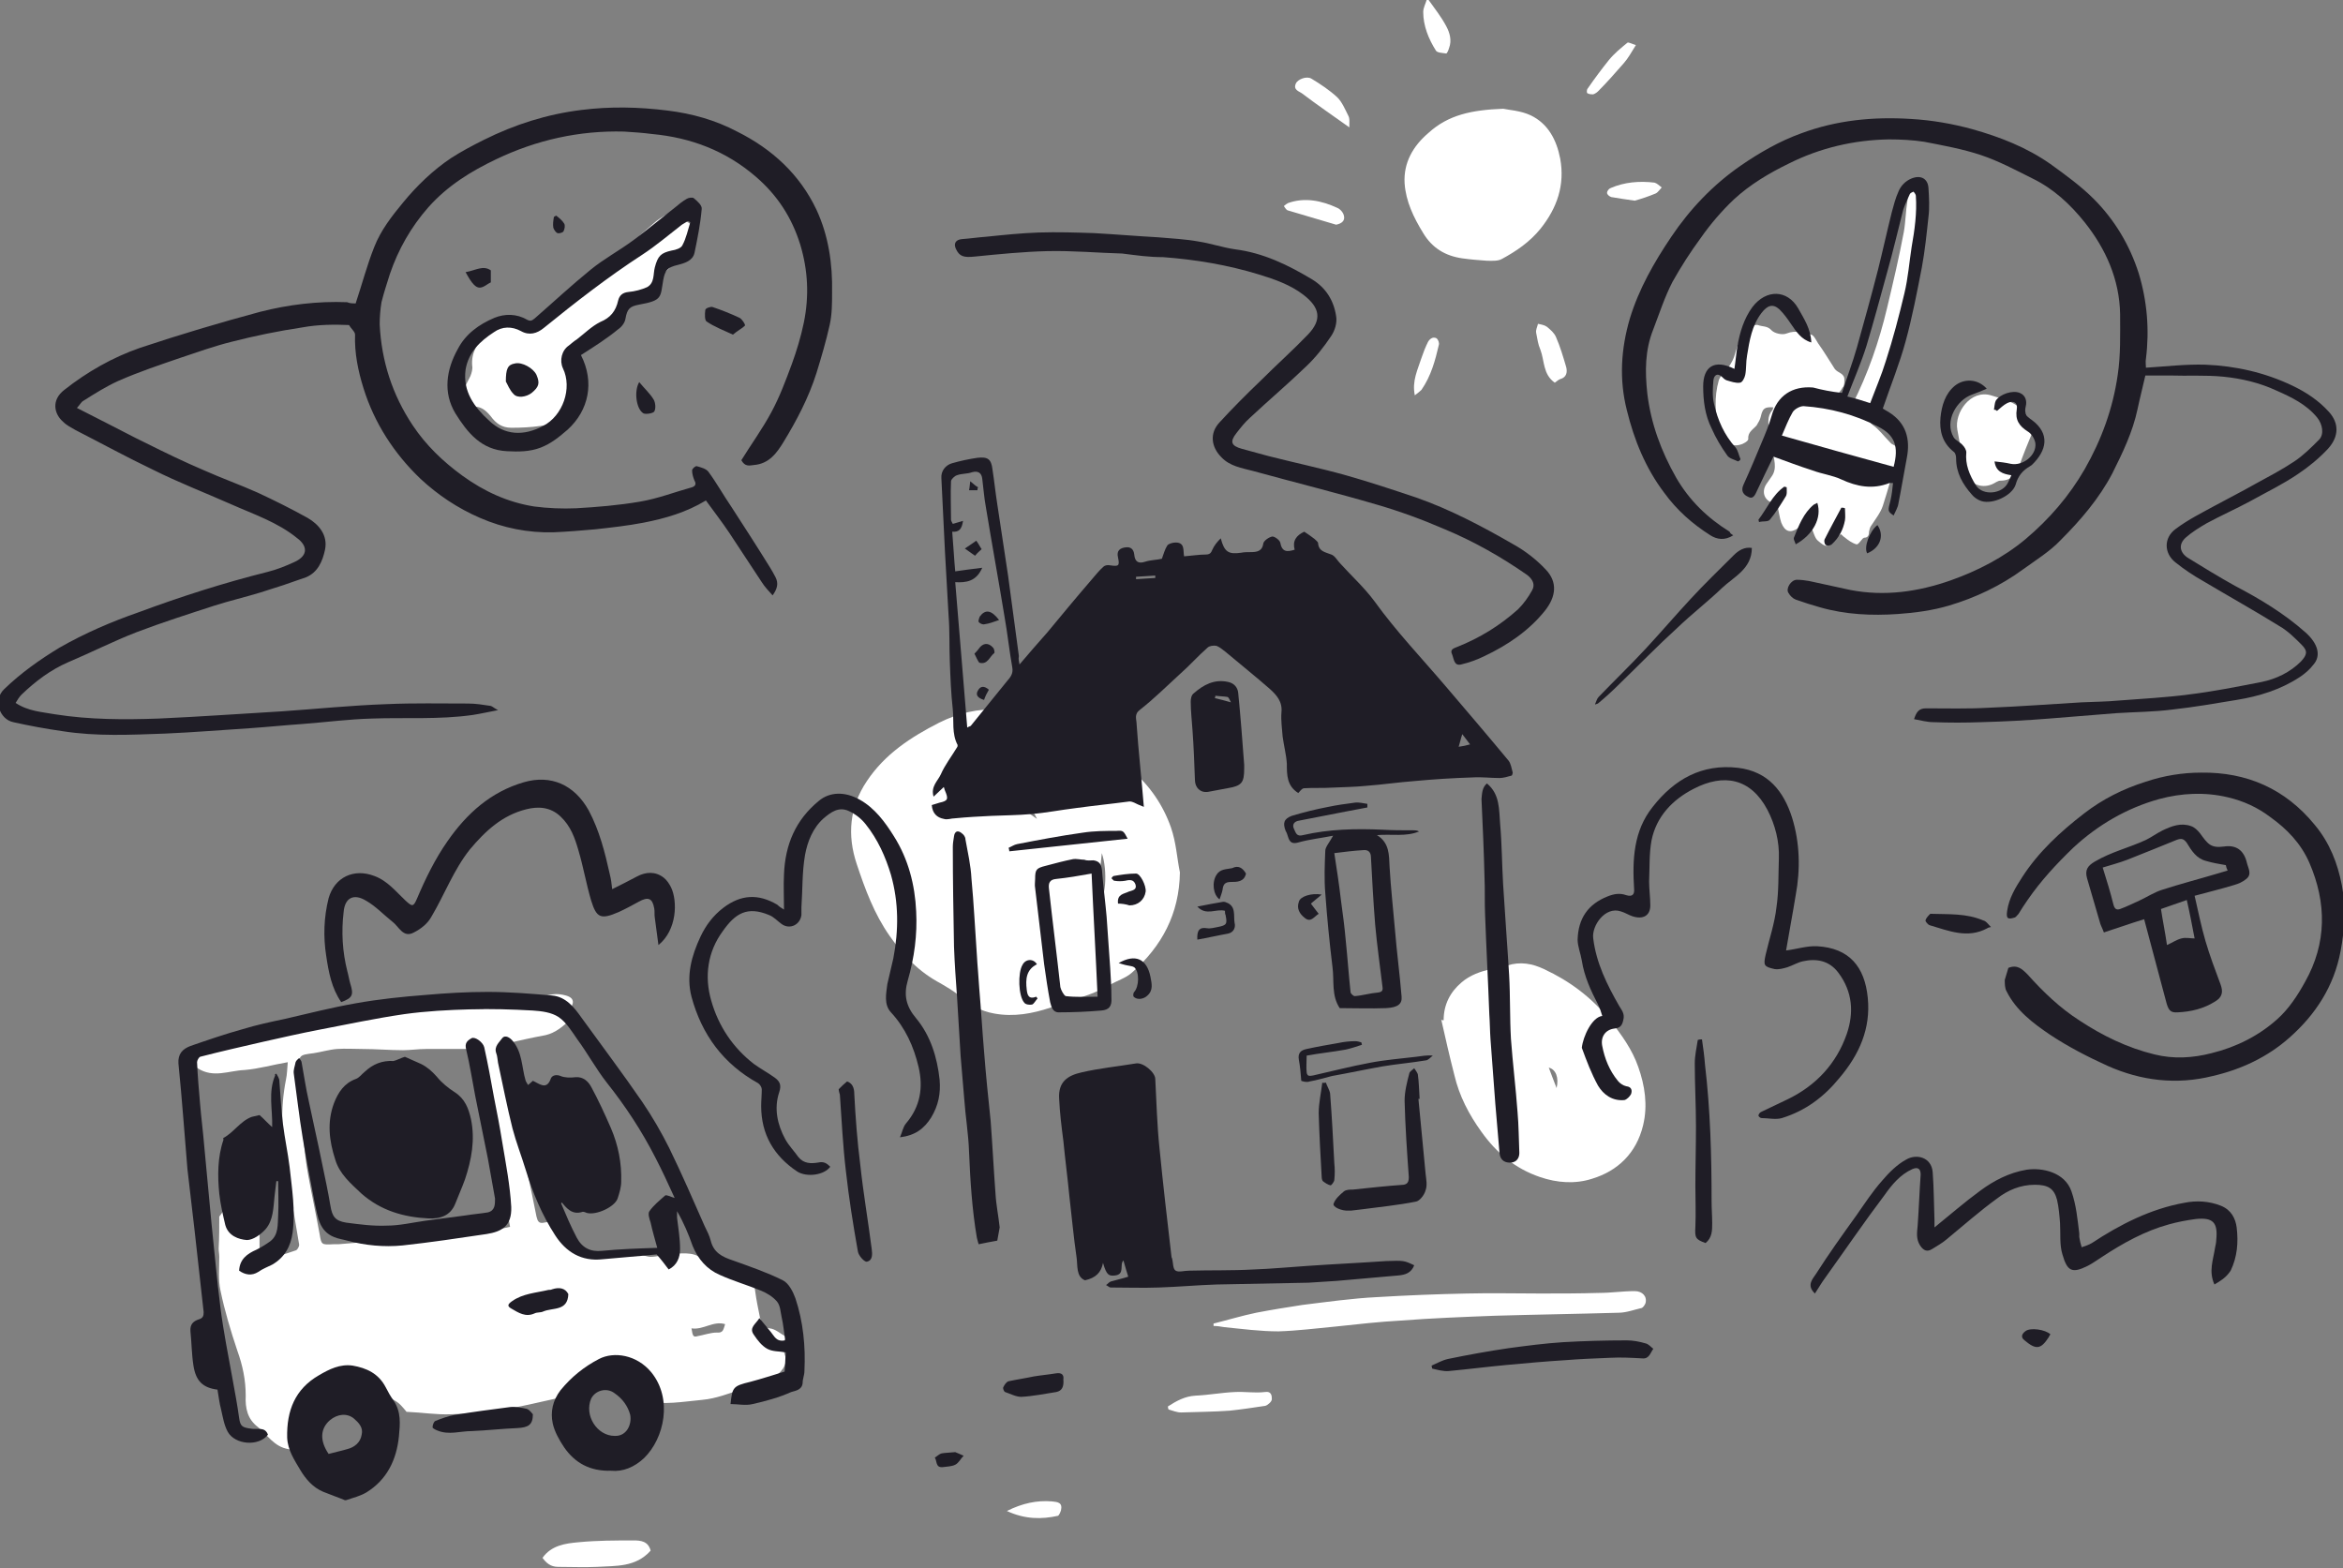 <?xml version="1.0" encoding="utf-8"?>
<!-- Generator: Adobe Illustrator 23.0.1, SVG Export Plug-In . SVG Version: 6.00 Build 0)  -->
<svg version="1.1" id="Calque_1" xmlns="http://www.w3.org/2000/svg" xmlns:xlink="http://www.w3.org/1999/xlink" x="0px" y="0px"
	 viewBox="0 0 390 261" style="enable-background:new 0 0 390 261;" xml:space="preserve">
<rect x="0" y="0" width="390" height="261" fill="#808080" stroke="none"/>
<style type="text/css">
	.st0{fill:#FFFFFF;}
	.st1{fill:#1F1D26;}
</style>
<g>
	<g id="Gg5v8c_2_">
		<g>
			<g>
				<path class="st0" d="M338.2,72.2c-0.7,1.7-1.4,3.4-2,5.1c-0.5,1.5-1.3,2.7-3.2,2.7c-0.5,0-0.9,0.4-1.4,0.6
					c-1.9,0.8-3.9-0.1-4.4-2.1c-0.5-2.3-1-4.7-1.4-7c-0.5-2.8,2.2-6.7,5.6-5.7c2.2,0.7,4.6,1.2,6,3.4c0.3,0.5,0.5,1.1,0.8,1.7
					C338.2,71.2,338.2,71.7,338.2,72.2z"/>
				<path class="st0" d="M237.8,0c1,1.4,2.1,2.8,2.9,4.3c0.6,1.1,1,2.4,0.5,3.7c-0.1,0.4-0.4,1-0.5,0.9c-0.6-0.1-1.5-0.1-1.7-0.5
					c-1.2-1.9-2.1-4.1-2.1-6.4c0-0.7,0.4-1.4,0.6-2.1C237.7,0,237.8,0,237.8,0z"/>
				<path class="st0" d="M36.5,202.5c0.3-0.4,0.7-1,1.2-1.5c0.5-0.6,1.1-1,1.9-0.3c0.3-1,0.7-1.3,1.6-0.4c0.4,0.4,1.1,0.4,2,0.6
					c0,3,0,6.1,0,9.1c2-0.6,4.1-1.2,6.1-1.9c0.2-0.1,0.5-0.6,0.5-0.9c-0.7-4.2-1.4-8.4-2.1-12.5c-0.8-5-1.1-10-0.1-15
					c0.2-0.9,0.2-1.9,0.3-2.9c-2.4,0.4-4.8,1.1-7.2,1.3c-2.6,0.1-5.2,1.4-7.8-0.3c-0.8-0.6-1.1-1.3-1.3-2.2c0-0.2,0.2-0.6,0.4-0.6
					c1-0.4,2.1-0.7,3.2-1.1c0.6-0.2,1.1-0.4,1.7-0.6c2.4-0.8,4.8-1.8,7.4-2c1,0,2-0.6,3-0.9c2.5-0.7,5-1.6,7.6-2.1
					c1.9-0.4,3.9-0.4,5.8-0.5c2.1-0.1,4.2-0.1,6.3-0.1c1.7,0,3.4,0,5.1,0.1c2.7,0,5.5,0.2,8.2,0.1c1.4-0.1,2.8-0.6,4.1-0.9
					c2.5-0.5,5.1-1.1,7.6-1.5c0.7-0.1,1.5,0,2.2,0.2c0.7,0.2,1.5,0.6,1,1.7c0,0.1,0,0.2-0.1,0.2c-0.2,0.6,0.6,1.3-0.1,2
					c-1.2,1.2-2.5,2.3-4.2,2.7c-2.2,0.4-4.4,0.9-6.6,1.4c-0.9,0.2-1.2,0.4-0.9,1.4c1.1,4.6,2.1,9.2,3.1,13.7c1,4.6,2,9.1,2.9,13.7
					c0.2,0.8,0.4,1.2,1.3,1c1.8-0.4,3.2,0.4,4.4,1.4c-0.1,0.6-0.4,1.2-0.3,1.6c0.5,2.3,0.8,2.3,3.3,2.1c2.3-0.2,4.7-0.2,7.1-0.1
					c1,0,2.1,0.6,3.1,0.7c1.2,0,2.5-0.4,3.8-0.5c1.9-0.1,4.1-0.4,5.3,1.4c1,1.5,2,0.9,3.1,0.9c1.8-0.2,3.9,0.6,5.1,1.8
					c0.1,0.9,0.1,1.5,0.2,2.1c0.2,1.5,0.5,2.9,0.8,4.4c0.2,0.9,0.4,1.6,1.6,1.8c1,0.1,1.8,0.9,2.9,1.5c-1.1,1-0.6,2-0.3,3.1
					c0.5,1.4-0.8,3-2.1,3.6c-1.7,0.7-3.3,1.4-5,1.9c-2.2,0.7-4.4,1.6-6.7,1.8c-3.2,0.3-6.4,0.9-9.7,0.2c-0.2,0-0.5,0-0.5,0
					c-0.5-1.2-1.7-1.4-2.6-2.1c-0.7-0.6-1.2-1.4-1.9-2.1c-0.2-0.2-0.7-0.3-1-0.2c-1.3,0.2-2.6,0.4-3.8,0.8c-0.6,0.2-1.2,0.6-1.5,1.1
					c-0.7,1.1-1.8,1.7-3,2c-3.2,0.7-6.4,1.5-9.6,2c-2.7,0.4-5.4,0.6-8.2,0.7c-2.5,0.1-4.8-0.3-7.3-0.4c-0.1,0-0.2,0-0.2-0.1
					c-0.6-0.7-1.1-1.4-2.1-1.9c-1-0.5-1.7-1.8-2.6-2.6c-0.3-0.3-0.7-0.6-1.1-0.6c-1.9,0.3-3.9,0.4-5.6,1c-2.6,0.9-3.4,3.4-4,5.9
					c-0.3,1.4-0.9,2.8-1.6,4c-0.6,1-1.6,0.7-2.6,0.5c-2.4-0.4-3.5-2.4-5.1-3.7c-1.7-1.3-2.1-3.1-2-5.2c0-2.6-0.5-5-1.4-7.5
					c-1.1-3.3-2.1-6.6-2.8-10c-0.4-1.8-0.2-3.7-0.2-5.6c0-0.5-0.1-0.9-0.1-1.4C36.5,206,36.5,204.3,36.5,202.5z M84.9,204.2
					c-1.8-10-3.5-19.7-5.3-29.6c-2.8,0-5.7,0-8.7,0c-1.3,0-2.6,0.2-3.8,0.2c-2.3,0-4.5-0.2-6.8-0.2c-1.4,0-2.8-0.1-4.2,0
					c-1.3,0.1-2.6,0.5-3.9,0.7c-2.4,0.3-2.5,0.3-2.4,2.8c0.2,3.7,0.4,7.5,0.7,11.2c0.2,2.1,0.4,4.2,0.8,6.3c0.6,3.3,1.3,6.5,1.9,9.8
					c0.3,1.8,0.3,1.8,2.3,1.7c0.3,0,0.5,0,0.8,0c4-0.3,7.9-0.7,11.9-0.9c1.7-0.1,3.4,0,5-0.1c2.5-0.3,5-0.7,7.5-1
					C82.1,204.7,83.7,204.5,84.9,204.2z M115.1,221.1c0.2,1.3,0.3,1.5,1,1.3c1.1-0.2,2.2-0.6,3.2-0.6c1.1,0.1,1.1-0.5,1.4-1.4
					C118.7,219.8,117.1,221.4,115.1,221.1z"/>
				<path class="st0" d="M196.4,145.2c-0.1,6.9-3,12.3-8,16.7c-1,0.9-2.4,1.3-3.6,2c-2.3,1.3-4.7,2.2-7.3,2.7
					c-0.9,0.2-1.7,0.8-2.6,1.1c-3,1-6.1,1.6-9.4,1c-2.3-0.4-4.2-1.5-5.9-3c-0.9-0.8-2-1.4-3-2c-3.6-1.9-6.2-4.6-8.5-7.9
					c-2.6-3.7-4.1-7.8-5.5-12c-1.6-4.8-1.2-9.5,1.7-13.8c3-4.5,7.3-7.3,12-9.7c3.2-1.6,6.5-2.4,10-2.2c3.3,0.2,6.5,1.1,9.6,2.3
					c1.6,0.7,3.2,1.4,4.7,2.1c2.9,1.5,5.3,3.6,7.8,5.7c3,2.6,5.2,5.8,6.5,9.5C195.8,140.3,195.9,142.8,196.4,145.2z M172.6,136.3
					c-1.3-3.1-4.9-4.9-8.1-4.1C167.9,132.4,170.1,134.6,172.6,136.3z M182.6,150.9c1.5-0.9,1.8-6,0.8-8.9
					C183.1,144.7,182.8,147.8,182.6,150.9z"/>
				<path class="st0" d="M240.3,169.8c0-2.6,1.1-4.7,3-6.3c1.4-1.2,3.1-1.8,4.9-2.2c0.9-0.2,1.8-0.3,2.7-0.6
					c2.2-0.7,4.2-0.3,6.1,0.6c4.3,2,7.9,4.7,10.9,8.4c2,2.5,3.8,5,4.8,7.9c1.1,3.1,1.6,6.4,0.8,9.7c-1.1,4.6-4.2,7.6-8.5,8.9
					c-2.8,0.9-5.8,0.7-8.7-0.3c-4.1-1.4-7.2-4-9.7-7.5c-2.1-2.9-3.7-6-4.5-9.4c-0.8-3.1-1.5-6.2-2.2-9.3
					C240.1,169.9,240.2,169.8,240.3,169.8z M259.1,181.1c0.4-1.7-0.1-3.1-1.3-3.4C258.2,178.8,258.6,179.8,259.1,181.1z"/>
				<path class="st0" d="M303.9,67c1,0.3,2.1,0.7,3.3,0.9c0.3,0.1,1-0.2,1.1-0.5c2.6-5.1,4.5-10.6,5.8-16.1c1-4.2,2-8.4,2.8-12.7
					c0.3-1.7,0.3-3.4,0.6-5.2c0.1-0.7-0.1-1.8,1.3-1.9c0.9-0.1,1.2,0.3,1.1,1.1c-0.1,1.9-0.1,3.9-0.3,5.8c-0.2,1.8-0.3,3.6-0.7,5.3
					c-0.8,4.2-1.4,8.4-2.6,12.4c-1.2,4.4-2.7,8.8-4.9,12.9c-0.4,0.7-0.4,1.2,0.4,1.8c1,0.7,1.7,1.7,2.6,2.6c0.2,0.2,0.4,0.5,0.7,0.6
					c0.9,0.4,0.9,1.2,0.7,1.8c-0.7,2.8-1.5,5.6-2.4,8.4c-0.4,1.2-1.3,2.3-2,3.4c-0.2,0.3-0.2,0.6-0.3,0.9c0,0.5-0.1,1-0.8,1
					c-0.1,0-0.1,0.1-0.2,0.1c-0.4,0.4-0.8,1.1-1.1,1c-0.7-0.2-1.4-0.7-2-1.2c-0.2-0.1-0.3-0.3-0.6-0.5c-0.4,0.3-0.7,0.6-1,0.9
					c-1.3,1.3-1.4,1.4-2.8,0.2c-0.5-0.4-0.7-1.3-1-2c-0.3-0.7-0.8-1-1.6-0.5c-0.2,0.2-0.5,0.3-0.7,0.4c-1.3,0.9-2.2,0.6-2.8-0.9
					c-0.3-0.9-0.4-1.8-0.6-2.7c0.1-0.1,0.3-0.1,0.4-0.2c-0.3-0.1-0.6-0.3-0.9-0.3c-1.6-0.3-2.3-1.8-1.4-3.2c0.3-0.4,0.6-0.9,0.9-1.3
					c1-1.4,0.3-2.9,0.2-4.3c-0.1-1.2-0.8-2.3-0.7-3.4c0-1.1-0.3-2.3,0.6-3.3c0.1-0.1,0.1-0.4,0.2-0.5c-1.5-0.1-1.8,0.2-2.1,1.5
					c-0.1,0.5-0.4,1-0.7,1.5c-0.6,0.7-1.5,1.1-1.4,2.3c0,0.3-0.8,0.8-1.3,0.9c-1.2,0.4-3.1-0.1-3.6-2.4c-0.6-2.7-0.8-5.5,0-8.3
					c0.3-0.9,1.2-1.5,1.7-2.3c0.4-0.6,0.8-1.3,1-2.1c0.5-1.7,1-3.4,2.6-4.5c0.3-0.2,0.9-0.4,1.2-0.3c0.8,0.3,1.6,0.1,2.3,0.9
					c0.5,0.5,1.8,0.8,2.5,0.5c1.5-0.6,2.8-0.1,4.1,0.2c0.4,0.1,0.8,0.9,1.1,1.4c1,1.4,1.9,2.9,2.8,4.3c0.5,0.7,1.7,0.7,1.6,1.9
					c0,0.4,0,1-0.3,1.2C306.1,65.7,305,66.3,303.9,67z"/>
				<path class="st0" d="M250.2,18.1c0.9,0.2,2.9,0.3,4.6,1.1c2.9,1.4,4.3,4.1,4.9,7.2c0.8,4.4-0.5,8.2-3.3,11.7
					c-1.8,2.2-4,3.7-6.4,5c-0.7,0.4-1.7,0.3-2.5,0.3c-1.4-0.1-2.7-0.2-4.1-0.4c-2.8-0.4-5-1.7-6.5-4.2c-1.6-2.6-2.9-5.3-3.1-8.3
					c-0.2-3.4,1.4-6.2,4-8.4C241.1,19.1,245,18.3,250.2,18.1z"/>
				<path class="st0" d="M112.6,35.6c0.6,0.5,1.1,1,1.7,1.3c1.7,0.8,2.2,2.9,0.8,4.2c-2.7,2.6-5.4,5.2-8.2,7.8c-2.2,2-4.4,4-6.6,5.9
					c-0.7,0.6-1.7,0.8-2.3,1.5c-0.9,1-1.6,2.2-2.2,3.4C95.6,60,96,60.6,96.1,61c0.5,1.4,1.2,2.7,1.4,4.2c0.3,1.9-1,3.8-2.9,4.5
					c-3.1,1.2-6.2,1.5-9.5,1.5c-1.6,0-2.6-0.8-3.4-1.9c-0.9-1.1-1.8-1.8-3.3-1.6c-0.9,0.1-1-0.3-1.2-1.1c-0.4-1.6,0.5-2.7,1.1-4
					c0.2-0.5,0.4-1.2,0.3-1.7c-0.2-2.2,0.9-3.9,2.3-5.4c0.6-0.6,1.6-1,2.5-1.2c1.9-0.4,3.8-1.2,5.9-0.6c1,0.3,1.5-0.8,2.1-1.4
					c0.8-0.7,1.5-1.4,2.3-2.1c1.4-1.2,2.9-2.4,4.4-3.7c1-0.8,2-1.7,3-2.5c2.6-2.3,5.2-4.7,7.8-6.9c1-0.9,2.3-1.5,3.5-2.2
					C112.5,35.2,112.5,35.4,112.6,35.6z"/>
				<path class="st0" d="M202,220.3c2.4-0.6,4.7-1.3,7.1-1.8c2.6-0.5,5.1-0.9,7.7-1.3c4.1-0.5,8.3-1.1,12.4-1.3c5-0.3,10-0.5,15-0.6
					c4.1-0.1,8.1,0,12.2,0c3.3,0,6.5,0,9.8-0.1c2,0,3.9-0.3,5.9-0.3c1.3,0,2.1,0.9,1.8,2c-0.1,0.3-0.4,0.7-0.6,0.8
					c-1.3,0.3-2.6,0.8-3.9,0.8c-6.9,0.2-13.7,0.3-20.6,0.5c-5.2,0.2-10.4,0.4-15.6,0.8c-3.6,0.2-7.2,0.6-10.9,1
					c-3.2,0.3-6.3,0.7-9.5,0.8c-3,0-6-0.4-9-0.7c-0.6-0.1-1.2-0.2-1.8-0.2C202,220.4,202,220.3,202,220.3z"/>
				<path class="st0" d="M108.3,258.1c-2.5,2.8-5.8,2.5-8.9,2.7c-2.2,0.1-4.3,0-6.5,0c-1.3,0-2-0.7-2.6-1.5c1.5-2.1,3.8-2.4,6-2.6
					c3.1-0.3,6.1-0.3,9.2-0.3C106.6,256.4,107.9,256.5,108.3,258.1z"/>
				<path class="st0" d="M194.4,234.1c1.4-0.9,2.8-1.7,4.6-1.8c2.2-0.1,4.3-0.5,6.5-0.6c1.7-0.1,3.3,0.2,5,0
					c1.2-0.2,1.2,0.7,1.2,1.2c0,0.4-0.7,1-1.1,1.1c-2,0.3-4,0.6-5.9,0.8c-2.7,0.2-5.4,0.2-8.1,0.3c-0.7,0-1.4-0.3-2.1-0.5
					C194.4,234.3,194.4,234.2,194.4,234.1z"/>
				<path class="st0" d="M258.8,63.7c-2-1.4-1.7-3.7-2.4-5.5c-0.4-0.9-0.5-1.8-0.7-2.8c-0.1-0.5,0.2-1,0.3-1.5
					c0.5,0.1,1.1,0.2,1.5,0.5c0.6,0.5,1.2,1,1.5,1.7c0.7,1.6,1.2,3.3,1.7,5c0.2,0.8,0.1,1.7-1,2C259.4,63.2,259.1,63.5,258.8,63.7z"
					/>
				<path class="st0" d="M224.6,21.2c-2.8-2-5.3-3.7-7.8-5.6c-0.5-0.4-1.6-0.6-1.1-1.7c0.3-0.7,1.8-1.3,2.6-0.8
					c1.5,0.9,3,1.9,4.3,3.1c0.8,0.8,1.3,2,1.8,3C224.7,19.7,224.6,20.3,224.6,21.2z"/>
				<path class="st0" d="M222.4,37.4c-2.7-0.8-5.4-1.6-8.1-2.4c-0.2-0.1-0.4-0.4-0.6-0.7c0.2-0.2,0.5-0.4,0.7-0.5
					c2.8-1,5.6-0.4,8.2,0.8c0.5,0.2,1,0.8,1.1,1.3C223.9,36.7,223.4,37.2,222.4,37.4z"/>
				<path class="st0" d="M272.3,7.5c-0.8,1.3-1.3,2.2-2,3c-1.4,1.6-2.8,3.2-4.3,4.7c-0.2,0.2-0.5,0.4-0.8,0.5c-0.3,0-0.7,0-1-0.2
					c-0.1-0.1-0.1-0.6,0.1-0.8c1.1-1.6,2.3-3.2,3.5-4.7c0.9-1.1,2-2,3.1-2.9C271.1,7,271.6,7.3,272.3,7.5z"/>
				<path class="st0" d="M272.1,33.4c-1.5-0.2-2.7-0.4-3.9-0.6c-0.3-0.1-0.7-0.4-0.7-0.7c0-0.3,0.3-0.7,0.6-0.8
					c2.3-1,4.8-1.2,7.3-0.9c0.4,0.1,0.8,0.5,1.2,0.8c-0.3,0.3-0.6,0.8-1,1C274.4,32.7,273.2,33.1,272.1,33.4z"/>
				<path class="st0" d="M167.6,251.5c2.6-1.3,5-1.8,7.5-1.6c1,0.1,1.8,0.2,1.5,1.5c-0.1,0.3-0.3,0.8-0.5,0.9
					C173.4,252.9,170.6,252.9,167.6,251.5z"/>
				<path class="st0" d="M235.5,65.8c-0.5-2.4,0.5-4.3,1.1-6.2c0.3-0.9,0.7-1.9,1.1-2.7c0.3-0.5,0.8-0.9,1.4-0.6
					c0.3,0.2,0.5,0.8,0.4,1.1c-0.6,2.6-1.3,5.2-2.9,7.5C236.3,65.2,236,65.4,235.5,65.8z"/>
			</g>
		</g>
	</g>
	<g id="WR3liO_2_">
		<g>
			<g>
				<path class="st1" d="M57.4,249.7c-1.2-0.5-2.4-0.9-3.6-1.4c-1.7-0.7-2.9-2.1-3.8-3.6c-1-1.7-2.1-3.3-2.2-5.4
					c-0.1-4.5,1.3-8.1,5.3-10.4c1.7-1,3.5-1.9,5.6-1.6c2.3,0.4,4.3,1.3,5.5,3.6c0.4,0.8,0.8,1.5,1.3,2.2c1.3,1.9,1.1,3.9,0.9,6
					c-0.4,3.9-2,7.2-5.4,9.3c-1,0.6-2.2,0.9-3.4,1.3C57.6,249.7,57.5,249.7,57.4,249.7z M54.7,242c1.1-0.3,2.1-0.5,3.1-0.8
					c1.2-0.3,2.2-1.1,2.4-2.4c0.3-1.2-0.5-2-1.3-2.7c-1.1-0.9-2.7-0.8-4,0.3C53.3,237.8,53.2,239.8,54.7,242z"/>
				<path class="st1" d="M169.7,110.6c1.6-1.9,3.1-3.6,4.6-5.3c2.4-2.9,4.8-5.8,7.3-8.7c0.7-0.8,1.3-1.6,2.1-2.3
					c0.2-0.2,0.7-0.3,1.1-0.2c1.4,0.2,1.6,0.1,1.3-1.3c-0.3-1.2,0.4-1.6,1.3-1.7c0.8-0.1,1.3,0.3,1.4,1.2c0.1,1.1,0.6,1.6,1.8,1.2
					c0.9-0.3,2-0.3,2.8-0.5c0.3-0.8,0.5-1.6,0.9-2.2c0.2-0.3,0.9-0.5,1.4-0.5c1.6,0,1.2,1.4,1.4,2.3c1.3-0.1,2.5-0.3,3.6-0.3
					c0.7,0,0.9-0.3,1.1-0.8c0.3-0.7,0.8-1.3,1.4-1.9c0.6,2.3,1.3,2.7,3.4,2.4c0.5-0.1,1-0.1,1.5-0.1c1.1,0,2-0.1,2.2-1.5
					c0.1-0.4,0.9-1,1.5-1.1c0.4,0,1.2,0.6,1.3,1c0.3,1.6,1.1,1.6,2.4,1.2c-0.4-1.5,0.3-2.4,1.6-3c0.6,0.4,1.2,0.8,1.7,1.2
					c0.2,0.2,0.6,0.5,0.6,0.7c0.1,1.4,1.2,1.5,2.2,1.9c0.6,0.2,1,1,1.5,1.5c1.9,2.1,4,4,5.7,6.3c3.6,5,7.9,9.5,11.9,14.2
					c3.5,4.1,7,8.2,10.4,12.3c0.4,0.5,0.5,1.3,0.7,2c0,0.1-0.1,0.5-0.2,0.5c-0.7,0.2-1.4,0.4-2,0.4c-1.5,0-3-0.2-4.5-0.1
					c-3.2,0.1-6.4,0.3-9.6,0.6c-2.7,0.2-5.4,0.6-8.1,0.8c-1.9,0.2-3.8,0.2-5.7,0.3c-1.5,0.1-3.1,0-4.6,0.1c-0.4,0-0.7,0.5-1,0.8
					c-1.9-1.2-1.9-3-1.9-4.9c-0.1-1.5-0.5-3-0.7-4.5c-0.1-1.3-0.3-2.7-0.2-4c0.2-1.8-0.8-2.9-1.9-3.9c-2.4-2.1-4.9-4.1-7.4-6.2
					c-0.5-0.4-1-0.8-1.5-1c-0.5-0.1-1.2,0-1.5,0.3c-1.6,1.4-3,3-4.6,4.4c-2.2,2-4.3,4.1-6.6,5.9c-1.1,0.8-0.6,1.6-0.6,2.5
					c0.3,4.4,0.8,8.8,1.2,13.7c-0.8-0.3-1.2-0.5-1.6-0.7c-0.2-0.1-0.5-0.2-0.8-0.2c-3,0.4-6,0.7-8.9,1.1c-2.5,0.3-5,0.8-7.5,1
					c-2.2,0.2-4.4,0.2-6.6,0.3c-2,0.1-4,0.2-6,0.4c-0.7,0-1.3,0.3-1.9,0.1c-1.1-0.2-1.9-0.9-2-2.3c0.4-0.1,0.9-0.3,1.3-0.4
					c1.4-0.3,1.5-0.6,0.9-2c-0.1-0.2-0.1-0.4-0.2-0.6c-0.5,0.5-1.1,1-1.7,1.6c-0.5-1.7,0.7-2.6,1.2-3.7c0.7-1.6,1.8-3,2.7-4.5
					c0.1-0.1,0.1-0.3,0.1-0.4c-1-1.9-0.6-4-0.8-5.9c-0.3-2.7-0.4-5.4-0.5-8.1c-0.1-2.5,0-5-0.2-7.5c-0.2-3.5-0.4-7.1-0.6-10.6
					c-0.2-4.1-0.4-8.2-0.6-12.3c-0.1-1.2,0.7-2.2,1.8-2.5c1.4-0.4,2.8-0.7,4.2-0.9c1.7-0.2,2.3,0.2,2.5,1.9c0.3,1.9,0.5,3.9,0.8,5.8
					c0.6,4,1.2,7.9,1.8,11.9c0.6,4.5,1.2,8.9,1.8,13.4C169.5,109.7,169.6,110,169.7,110.6z M161,121.1c0.3-0.2,0.5-0.2,0.6-0.3
					c2-2.5,4-4.9,6-7.4c0.5-0.6,1.1-1.2,0.9-2.3c-0.5-2.8-0.8-5.7-1.3-8.5c-1-6.1-2.1-12.1-3.1-18.2c-0.3-1.6-0.4-3.2-0.6-4.7
					c-0.1-0.9-0.6-1.4-1.7-1.1c-0.8,0.3-1.7,0.2-2.5,0.5c-0.4,0.1-1,0.7-1,1c-0.1,2.1,0,4.3,0,6.4c0,0.2,0.2,0.5,0.3,0.7
					c0.6-0.2,1.1-0.3,1.7-0.5c-0.2,1.3-0.6,1.9-1.8,1.8c0.2,2.3,0.3,4.5,0.5,6.6c1.4-0.2,2.8-0.4,4.5-0.6c-1,2.3-2.7,2.5-4.5,2.4
					C159.7,105,160.3,112.9,161,121.1z M243.4,122.2c-0.3,0.9-0.4,1.5-0.6,2.1c0.7-0.1,1.2-0.2,1.9-0.4
					C244.3,123.4,244,123,243.4,122.2z M192.3,96.2c0-0.1,0-0.3,0-0.4c-1.1,0.1-2.1,0.1-3.2,0.2c0,0.1,0,0.3,0,0.4
					C190.2,96.3,191.2,96.3,192.3,96.2z"/>
				<path class="st1" d="M59.2,50.5c1.1-3.3,1.9-6.4,3.1-9.4c1.1-2.8,2.9-5.1,4.8-7.4c2.3-2.8,5-5.4,8-7.4c1.7-1.1,3.6-2.1,5.4-3
					c5.2-2.6,10.6-4.3,16.3-5c4.8-0.6,9.5-0.5,14.3,0.1c4.1,0.5,8,1.6,11.6,3.5c5.8,2.9,10.4,7.1,13.2,13c2,4.3,2.7,9,2.6,13.8
					c0,1.8,0,3.6-0.4,5.4c-0.6,2.7-1.4,5.4-2.2,8c-1.3,4.1-3.3,7.9-5.5,11.5c-1.1,1.8-2.4,3.6-4.9,3.8c-0.8,0.1-1.5,0.3-2.1-0.8
					c1.6-2.6,3.5-5.2,5-8c1.4-2.6,2.4-5.3,3.4-8c0.8-2.2,1.5-4.5,2-6.9c0.9-4.4,0.7-8.7-0.6-13c-1.4-4.5-3.8-8.2-7.4-11.3
					c-5-4.3-10.8-6.5-17.3-7.1c-1.5-0.2-3.1-0.3-4.6-0.4c-7.5-0.2-14.6,1.4-21.3,4.6c-4.2,2-8.1,4.4-11.3,8c-2.9,3.3-5,7-6.4,11.1
					c-0.5,1.6-1,3.1-1.4,4.7c-0.2,1.2-0.3,2.5-0.3,3.7c0.3,6.1,2.1,11.7,5.5,16.8c2.2,3.3,5,6,8.3,8.4c3.6,2.6,7.5,4.4,11.9,5.1
					c2.3,0.3,4.7,0.4,7,0.3c3.5-0.2,7.1-0.5,10.6-1.1c3-0.5,5.8-1.6,8.7-2.4c0.6-0.2,0.7-0.6,0.4-1.1c-0.2-0.5-0.4-1.1-0.4-1.7
					c0-0.3,0.6-0.8,0.8-0.7c0.7,0.2,1.5,0.4,1.9,0.9c1.4,1.9,2.5,3.9,3.8,5.8c2.2,3.4,4.4,6.8,6.5,10.2c0.3,0.5,0.6,1,0.9,1.6
					c0.5,1,0.3,1.9-0.5,3c-0.7-0.8-1.3-1.4-1.8-2.2c-1.8-2.7-3.6-5.5-5.4-8.2c-1.2-1.8-2.6-3.6-3.9-5.4c-3.3,2-6.8,3-10.4,3.7
					c-2.6,0.5-5.3,0.8-8,1.1c-2.3,0.2-4.6,0.4-7,0.5c-4.2,0.1-8.3-0.7-12.2-2.4c-3.7-1.6-7-3.8-9.9-6.5c-4.4-4.2-7.7-9.3-9.5-15.1
					c-0.9-2.9-1.5-5.8-1.4-8.9c0-0.5-0.6-0.9-1-1.6C55.7,54,53,54,50.3,54.5c-4,0.6-7.9,1.4-11.8,2.4c-2.8,0.7-5.6,1.7-8.3,2.6
					c-3.5,1.2-7.1,2.4-10.5,3.9c-2,0.9-3.9,2.1-5.8,3.3c-0.4,0.2-0.6,0.7-1.1,1.2c1.9,1,3.6,1.8,5.3,2.7c2,1,4,2.1,6.1,3.1
					c3.2,1.6,6.5,3.2,9.8,4.6c2.9,1.3,6,2.4,8.9,3.7c2.8,1.3,5.6,2.7,8.3,4.2c1.9,1.1,3.4,2.9,2.9,5.3c-0.4,1.9-1.2,3.8-3.2,4.6
					c-2.5,0.9-4.9,1.7-7.5,2.5c-2.6,0.8-5.2,1.4-7.7,2.2c-4.3,1.4-8.7,2.8-12.9,4.4c-3.9,1.5-7.6,3.4-11.4,5c-3,1.3-5.5,3.2-7.8,5.4
					c-0.4,0.4-0.7,0.9-1,1.4c2.1,1.4,4.4,1.5,6.6,1.9c5.7,0.9,11.5,0.9,17.2,0.7c6.8-0.3,13.7-0.8,20.5-1.2c5.8-0.4,11.6-1,17.5-1.2
					c4.5-0.2,9-0.1,13.5-0.1c1.3,0,2.5,0.2,3.8,0.4c0.3,0.1,0.6,0.4,1.2,0.7c-1.6,0.3-2.9,0.6-4.2,0.8c-5.6,0.8-11.2,0.4-16.8,0.6
					c-3.8,0.1-7.6,0.6-11.5,0.9c-2.9,0.2-5.8,0.5-8.7,0.7c-4.7,0.3-9.5,0.7-14.2,0.9c-5.7,0.2-11.4,0.5-17.1-0.4
					c-2.8-0.4-5.5-0.9-8.2-1.5c-2.3-0.5-3.4-3.7-1.5-5.5c2.8-2.7,5.9-4.9,9.2-6.9c4.2-2.4,8.6-4.3,13.2-5.9c7-2.6,14.2-4.9,21.4-6.7
					c1.6-0.4,3.1-1,4.6-1.7c2.3-1.1,2-2.7,0.4-3.9c-3.3-2.7-7.3-4-11.1-5.7c-4.3-1.9-8.7-3.6-12.9-5.7c-4.4-2.1-8.6-4.4-12.9-6.6
					c-0.7-0.4-1.5-0.8-2.1-1.4c-1.5-1.3-2-3.6,0.2-5.3c3.8-3,8-5.4,12.6-7c6.6-2.2,13.3-4.2,20-6c4.7-1.2,9.6-1.8,14.5-1.6
					C58.2,50.5,58.7,50.5,59.2,50.5C59.3,50.5,59.4,50.4,59.2,50.5z"/>
				<path class="st1" d="M288.5,89.1c-1.4,0.9-2.7,0.7-3.8,0c-3-1.9-5.6-4.2-7.7-7.1c-3.1-4.1-5-8.8-6.2-13.7
					c-1.3-5.1-1-10.2,0.5-15.3c1.5-4.9,4-9.3,6.9-13.6c3.1-4.6,6.9-8.6,11.5-11.8c3.2-2.2,6.5-4.1,10.1-5.4c5.9-2.2,12-2.8,18.3-2.4
					c3.5,0.2,6.9,0.8,10.2,1.7c4.6,1.3,9,3,13,5.8c2.5,1.8,5.1,3.7,7.2,5.8c3.5,3.5,6,7.7,7.5,12.4c1.4,4.6,1.8,9.4,1.2,14.2
					c-0.1,0.5,0,1.1,0,1.5c3.3-0.2,6.6-0.6,9.9-0.5c5,0.2,9.9,1.3,14.5,3.5c2.3,1.1,4.4,2.5,6.1,4.4c1.6,1.8,1.7,4-0.2,6.1
					c-1.5,1.6-3.2,3-5,4.2c-2.5,1.7-5.2,3-7.9,4.5c-2.4,1.3-4.9,2.4-7.3,3.7c-1.2,0.7-2.5,1.5-3.5,2.4c-1.2,1.1-1,2.4,0.3,3.3
					c2.6,1.6,5.2,3.2,7.9,4.7c4.2,2.2,8.2,4.6,11.8,7.8c2,1.8,2.6,3.8,1.3,5.3c-0.6,0.8-1.4,1.5-2.3,2.1c-3.2,2.1-6.8,3.2-10.5,3.8
					c-3.6,0.6-7.1,1.2-10.7,1.6c-3.1,0.4-6.2,0.4-9.3,0.6c-3.7,0.3-7.5,0.6-11.2,0.9c-3.7,0.3-7.5,0.5-11.3,0.6
					c-2.7,0.1-5.3,0.1-8,0c-1,0-2.1-0.3-3.2-0.5c0.4-1.2,0.8-1.8,2-1.8c3.5,0,6.9,0.1,10.4-0.1c5.2-0.2,10.3-0.6,15.5-0.9
					c2.1-0.1,4.1-0.1,6.2-0.3c3.9-0.3,7.8-0.5,11.6-1c4.1-0.5,8.1-1.3,12.2-2.1c2.4-0.5,4.7-1.6,6.5-3.4c1-1.1,1.2-1.7,0.1-2.8
					c-1.1-1.1-2.3-2.3-3.7-3.1c-4.2-2.6-8.5-5-12.7-7.5c-1.6-0.9-3.1-1.9-4.6-3.1c-1.9-1.5-2-4.1,0.1-5.6c2-1.5,4.4-2.7,6.6-3.9
					c2.2-1.2,4.4-2.3,6.5-3.5c2.2-1.2,4.5-2.4,6.6-3.8c1.5-1,2.8-2.3,4.1-3.6c0.9-0.9,0.6-2.6-0.3-3.7c-1.8-2.2-4.3-3.4-6.8-4.5
					c-2.8-1.3-5.8-2-8.8-2.3c-3-0.3-6-0.1-8.9-0.2c-1.4,0-2.7,0-4.1,0c-0.4,1.8-0.9,3.7-1.3,5.6c-0.8,3.8-2.5,7.3-4.2,10.7
					c-2.2,4.2-5.3,7.8-8.6,11.1c-1.8,1.9-4.1,3.3-6.3,4.9c-3.7,2.7-7.9,4.7-12.3,6c-2.7,0.8-5.6,1.2-8.5,1.4
					c-4.3,0.3-8.7,0.1-12.9-1.1c-1.4-0.4-2.7-0.8-4.1-1.3c-0.5-0.2-0.9-0.6-1.2-1.1c-0.5-0.7,0.4-2.2,1.4-2.2c0.7,0,1.4,0.1,2,0.2
					c2.3,0.5,4.6,1,6.9,1.5c5.7,1.1,11.3,0.3,16.7-1.6c4.5-1.6,8.8-3.8,12.5-6.9c3.9-3.3,7.2-7.1,9.8-11.6
					c2.8-4.9,4.7-10.1,5.5-15.7c0.5-3.3,0.4-6.7,0.4-10.1c-0.1-5.8-2.4-10.9-5.9-15.3c-2.4-3-5.2-5.6-8.7-7.3
					c-2.8-1.4-5.6-2.9-8.6-3.9c-3-1-6.3-1.6-9.4-2.2c-1.9-0.3-4-0.4-5.9-0.4c-5.8,0.1-11.4,1.4-16.6,4c-3.3,1.6-6.5,3.5-9.2,6
					c-2,1.9-3.9,4.1-5.5,6.4c-1.7,2.3-3.3,4.8-4.7,7.3c-1.3,2.5-2.2,5.3-3.2,7.9c-1.4,3.5-1.4,7-1,10.7c0.6,5,2.3,9.6,4.8,14
					c2.2,3.8,5.2,6.7,8.9,9C288,88.8,288.2,88.9,288.5,89.1z"/>
				<path class="st1" d="M93.4,200.3c0.8,1.9,1.6,3.8,2.6,5.7c0.9,1.7,2.3,2.4,4.2,2.2c3-0.3,6.1-0.4,9.2-0.5
					c-0.4-1.5-0.8-2.8-1.1-4.2c-0.2-0.6-0.5-1.5-0.2-1.9c0.7-1,1.7-1.8,2.6-2.6c0.2-0.2,0.9,0.2,1.6,0.4c-1.1-2.4-2.1-4.6-3.2-6.7
					c-2.3-4.5-5-8.6-8.1-12.5c-1.8-2.3-3.2-4.9-4.9-7.2c-0.9-1.3-1.8-2.8-3.1-3.7c-1.2-0.8-2.8-1-4.3-1.1c-3.5-0.2-7-0.3-10.4-0.2
					c-3.7,0.1-7.4,0.3-11,0.8c-4.8,0.7-9.5,1.7-14.2,2.6c-3.1,0.6-6.2,1.3-9.3,2c-3.5,0.8-7,1.6-10.5,2.5c-0.2,0.1-0.5,0.6-0.5,0.9
					c0.1,2.3,0.3,4.6,0.5,6.9c0.2,2.4,0.5,4.7,0.7,7.1c0.4,4.3,0.8,8.5,1.2,12.8c0.5,4.7,0.9,9.4,1.5,14.1c0.5,4,1.3,7.9,2,11.8
					c0.4,2.2,0.8,4.3,1.1,6.5c0.2,1.4,0.5,1.6,2,1.8c1,0.2,2.3-0.4,2.8,1c-1.5,2-5.5,1.7-6.7-0.5c-0.6-1.1-0.8-2.4-1.1-3.7
					c-0.3-1.1-0.4-2.2-0.6-3.3c-2.4-0.3-3.6-1.4-4-4c-0.3-1.9-0.3-3.8-0.5-5.7c-0.1-1.2,0.5-1.7,1.4-2c0.7-0.2,0.8-0.6,0.8-1.2
					c-0.5-4.5-1-9-1.5-13.5c-0.4-3.4-0.8-6.8-1.2-10.3c-0.5-5.9-0.9-11.7-1.5-17.6c-0.1-1.6,0.7-2.4,2-2.9c2.9-1,5.8-2,8.7-2.8
					c2.3-0.7,4.6-1.2,7-1.7c3.9-0.9,7.8-1.9,11.8-2.6c3.9-0.7,7.8-1.1,11.7-1.4c3.4-0.3,6.8-0.5,10.3-0.5c3.6,0,7.2,0.3,10.7,0.6
					c2.3,0.2,3.7,2,4.9,3.7c3.4,4.7,6.8,9.2,10.1,14c1.7,2.5,3.2,5.1,4.5,7.7c2.1,4.3,4,8.7,5.9,13c0.4,0.8,0.8,1.6,1,2.4
					c0.5,2,1.9,2.7,3.7,3.3c2.8,1,5.7,2,8.3,3.3c1,0.5,1.7,1.9,2.1,3c1.3,3.9,1.7,8,1.5,12.1c0,0.7-0.3,1.3-0.3,2
					c-0.1,1.2-1.3,1.3-1.9,1.5c-2,0.9-4.2,1.5-6.4,2c-1.2,0.3-2.5,0-3.7,0c0.3-2.8,0.4-3,3.3-3.7c1.9-0.5,3.7-1.1,5.7-1.7
					c0.1-1,0.1-2.1,0.2-3.2c-1.1-0.2-2.2-0.1-3.1-0.6c-0.9-0.5-1.6-1.4-2.2-2.3c-0.9-1.2,0.3-1.8,0.9-2.8c0.7,0.8,1.3,1.6,1.9,2.3
					c0.6,0.7,0.9,1.7,2.4,1.4c-0.2-1.3-0.3-2.6-0.6-3.9c-0.2-0.9-0.2-1.9-0.8-2.6c-0.7-0.8-1.7-1.4-2.7-1.8
					c-2.2-0.9-4.6-1.6-6.8-2.6c-2.1-0.9-3.6-2.6-4.5-4.8c-0.7-2-1.5-3.9-2.6-5.8c0,0.4,0,0.7,0,1.1c0.2,1.7,0.5,3.4,0.5,5.2
					c0,1.4-0.5,2.7-1.9,3.4c-0.6-0.8-1.2-1.6-2-2.5c-2.9,0.3-5.9,0.5-9,0.8c-3.5,0.4-6.1-1.2-7.9-4c-2.2-3.4-3.7-7-4.9-10.9
					c-0.7-2.3-1.6-4.6-2.2-6.9c-0.9-3.6-1.6-7.2-2.4-10.9c-0.1-0.5-0.1-1.1-0.3-1.6c-0.4-1.1,0.5-1.8,1-2.5c0.3-0.4,0.9-0.4,1.6,0.3
					c1.8,2,1.6,4.5,2.3,6.8c0.1,0.2,0.2,0.4,0.4,0.7c0.2-0.2,0.5-0.4,0.8-0.7c0,0,0.2,0.1,0.4,0.2c1.1,0.6,2,1.1,2.6-0.6
					c0.2-0.5,0.9-0.7,1.6-0.4c0.7,0.3,1.7,0.3,2.5,0.2c1.3-0.1,2.1,0.7,2.6,1.6c1.2,2.2,2.3,4.6,3.3,6.9c1.2,2.8,1.8,5.8,1.7,8.9
					c0,0.9-0.3,1.9-0.6,2.8c-0.5,1.4-3.5,2.8-5.1,2.4c-0.2-0.1-0.5-0.2-0.7-0.2c-1.8,0.6-2.7-0.6-3.7-1.8
					C93.6,200.1,93.5,200.2,93.4,200.3z"/>
				<path class="st1" d="M235.4,210.6c-0.5,1.3-1.5,1.6-2.7,1.7c-3.4,0.3-6.8,0.6-10.2,0.9c-1.6,0.1-3.1,0.2-4.7,0.3
					c-5.1,0.1-10.2,0.2-15.3,0.3c-3.2,0.1-6.4,0.4-9.6,0.5c-2.7,0.1-5.3,0-8,0c-0.3,0-0.5-0.3-0.8-0.4c0.3-0.2,0.5-0.5,0.8-0.6
					c1-0.3,2-0.5,2.9-0.8c-0.3-0.9-0.5-1.7-0.8-2.7c-0.7,0.7,0.3,2.3-1.4,2.5c-1,0.1-1.4,0-2-2.1c-0.3,1.6-1.2,2.5-3,2.9
					c-1.5-0.6-1.2-2.4-1.4-3.8c-0.5-3.4-0.8-6.8-1.2-10.2c-0.3-3.1-0.7-6.1-1-9.2c-0.3-2.3-0.6-4.7-0.7-7c-0.2-2.9,1.5-3.9,3.7-4.4
					c3-0.7,6.1-1,9.1-1.5c1.2-0.2,3.2,1.5,3.2,2.6c0.2,3.8,0.3,7.7,0.7,11.5c0.6,6.1,1.3,12.1,2,18.1c0,0.1,0.1,0.2,0.1,0.3
					c0.2,0.7,0.1,1.7,0.6,2c0.5,0.3,1.4,0,2.2,0c3.6-0.1,7.1,0,10.7-0.2c3-0.1,6-0.4,9.1-0.6c4.3-0.3,8.7-0.5,13-0.8
					C233.7,209.8,233.7,209.8,235.4,210.6z"/>
				<path class="st1" d="M334.3,161.1c1.5-0.6,2.3,0.2,3.2,1.1c2.6,2.9,5.4,5.6,8.7,7.7c3.8,2.5,7.9,4.5,12.4,5.6
					c3.2,0.8,6.4,0.6,9.5-0.2c4.1-1,7.9-2.9,11-5.7c1.9-1.7,3.4-4,4.6-6.2c3.6-6.4,3.6-13.1,0.7-19.8c-1.4-3.2-3.7-5.6-6.5-7.6
					c-2.1-1.6-4.5-2.7-7.1-3.3c-3.8-0.9-7.7-0.7-11.4,0.3c-5.4,1.5-10.2,4.3-14.3,8.1c-2.8,2.7-5.4,5.5-7.6,8.7
					c-0.5,0.7-1,1.5-1.5,2.3c-0.2,0.2-0.4,0.5-0.6,0.6c-1.2,0.4-1.5,0.2-1.3-1.1c0.3-2.1,1.4-3.9,2.5-5.6c2.7-4.2,6.4-7.6,10.3-10.6
					c3.1-2.4,6.5-4.1,10.3-5.3c3-1,6.1-1.5,9.2-1.5c7.6-0.1,14,2.7,18.9,8.7c2.5,3,3.8,6.4,4.5,10c0.7,3.6,0.5,7.3-0.2,11
					c-1.1,5.9-4.2,10.6-8.5,14.4c-3.6,3.2-8,5.3-12.8,6.4c-6,1.5-11.9,0.8-17.5-1.7c-3.3-1.5-6.6-3.2-9.6-5.2
					c-2.8-1.9-5.6-4-7.2-7.2c-0.3-0.5-0.3-1.3-0.3-1.9C333.9,162.4,334.1,161.8,334.3,161.1z"/>
				<path class="st1" d="M186.8,42.2c-3.9-0.1-8.2-0.5-12.5-0.4c-4,0.1-8,0.5-12,0.9c-1.9,0.2-2.6,0-3.2-1.3c-0.4-0.9,0-1.5,1-1.6
					c1.4-0.1,2.7-0.3,4.1-0.4c2.9-0.3,5.8-0.6,8.7-0.7c3.1-0.1,6.2,0,9.2,0.1c3.6,0.2,7.1,0.5,10.7,0.7c2.3,0.2,4.5,0.3,6.7,0.7
					c2,0.3,4,1,6.1,1.3c4.7,0.6,8.8,2.6,12.8,5c2.3,1.4,3.6,3.5,4,6.1c0.2,1.1-0.2,2.4-0.8,3.3c-1.2,1.8-2.6,3.6-4.2,5.1
					c-3,2.9-6.2,5.6-9.3,8.5c-0.9,0.8-1.6,1.7-2.3,2.6c-1.1,1.4-0.9,2.1,0.9,2.6c1.5,0.4,2.9,0.8,4.4,1.2c4.3,1.1,8.6,2,12.9,3.2
					c3.9,1.1,7.8,2.4,11.7,3.7c5.7,2,11,4.8,16.2,7.8c2,1.1,3.9,2.6,5.4,4.2c2,2.1,1.7,4.5-0.1,6.8c-2.7,3.4-6.3,5.8-10.1,7.6
					c-1.2,0.6-2.6,1.1-3.9,1.4c-1.2,0.3-1.2-1-1.5-1.7c-0.4-0.8,0.3-1,0.8-1.2c3.8-1.5,7.2-3.6,10.2-6.3c0.9-0.9,1.7-2,2.3-3.1
					c0.6-1,0.1-1.9-0.8-2.6c-4.3-3-8.9-5.6-13.7-7.6c-3.7-1.6-7.5-3-11.3-4.1c-6.8-2-13.7-3.7-20.6-5.6c-1.9-0.5-3.9-0.8-5.3-2.3
					c-1.7-1.7-2-4-0.3-5.8c2.2-2.4,4.5-4.7,6.9-7c2.6-2.6,5.3-5,7.8-7.6c2.4-2.5,2-4.5-0.7-6.6c-2.2-1.7-4.8-2.6-7.4-3.4
					c-5.2-1.6-10.6-2.5-16-2.9C191.2,42.8,189.2,42.5,186.8,42.2z"/>
				<path class="st1" d="M67.4,175.9c0.9,0.4,1.8,0.8,2.7,1.2c1,0.5,1.8,1.2,2.6,2.1c0.8,1,1.9,1.9,3,2.6c1.7,1.1,2.3,2.7,2.7,4.5
					c0.7,3.4,0.1,6.7-1,10c-0.5,1.4-1.1,2.7-1.6,4c-0.8,2.1-2.6,2.6-4.5,2.5c-4.1-0.2-7.9-1.3-11.1-4.1c-1.8-1.7-3.7-3.3-4.4-5.7
					c-1-3.1-1.4-6.2-0.2-9.4c0.7-1.8,1.7-3.3,3.6-4c0.6-0.2,1-0.8,1.5-1.2c1.4-1.3,2.9-1.9,4.8-1.8C66,176.5,66.7,176.1,67.4,175.9z
					"/>
				<path class="st1" d="M266.7,169.1c-0.2-0.7-0.4-1.3-0.7-1.9c-1.2-2.3-2.3-4.7-2.7-7.3c-0.2-1.2-0.7-2.4-0.7-3.5
					c0.1-3.5,1.7-5.9,5-7.2c1-0.4,2-0.6,3.1-0.2c1,0.3,1.4-0.1,1.3-1.1c-0.3-4.8-0.1-9.6,3.1-13.6c3.6-4.6,8.2-7.2,14.2-6.5
					c5,0.6,7.6,3.9,9,8.3c1.3,4.2,1.4,8.6,0.6,12.9c-0.5,3.1-1.1,6.2-1.6,9.2c1.7-0.2,3.5-0.8,5.2-0.7c5.3,0.3,7.9,3.4,8.4,8.6
					c0.5,5.1-1.4,9.4-4.7,13.3c-2.6,3.2-5.7,5.5-9.6,6.7c-1,0.3-2.3,0-3.4,0c-0.2,0-0.5-0.3-0.5-0.4c0-0.2,0.2-0.5,0.4-0.6
					c1.5-0.7,2.9-1.4,4.4-2.1c4.8-2.3,8.2-6,9.9-10.9c1.2-3.5,1-7-1.4-10.2c-1.5-2-3.6-2.4-5.9-1.9c-0.9,0.2-1.7,0.7-2.6,1
					c-0.7,0.2-1.4,0.4-2.1,0.3c-1.8-0.4-1.9-0.6-1.5-2.4c0.6-2.6,1.5-5.2,1.8-7.9c0.4-2.7,0.3-5.4,0.4-8.1c0.1-2.8-0.6-5.6-1.9-8.1
					c-2.8-5.3-7.3-6.1-12.3-3.5c-3.5,1.8-6.2,4.6-7,8.6c-0.4,2.2-0.3,4.5-0.4,6.8c0,1.3,0.2,2.7,0.2,4c0,1.7-1.2,2.4-3,1.8
					c-0.6-0.2-1.2-0.6-1.9-0.8c-2.6-0.9-4.9,2.4-4.6,4.5c0.5,4.1,2.3,7.7,4.3,11.2c0.4,0.7,1,1.3,0.7,2.4c-0.2,0.9-0.5,1.3-1.5,1.4
					c-1.5,0.2-2.3,1.4-2,2.9c0.4,2.1,1.2,4.1,2.6,5.8c0.3,0.4,0.9,0.8,1.4,0.9c0.9,0.1,1,0.7,0.8,1.3c-0.2,0.4-0.7,0.9-1.1,1
					c-2,0.2-3.5-0.9-4.4-2.4c-1.1-2-1.9-4.1-2.7-6.3C263.5,172.5,265,169.3,266.7,169.1z"/>
				<path class="st1" d="M130.5,151.4c0-2.1-0.1-4,0-5.9c0.2-4.9,1.9-9,5.8-12.2c1.8-1.5,4.3-1.6,6.8-0.2c2.5,1.4,4.2,3.7,5.7,6.1
					c2.4,3.8,3.5,8.1,3.7,12.5c0.2,3.9-0.3,7.7-1.4,11.5c-0.7,2.4-0.3,4.3,1.4,6.3c2.4,2.9,3.5,6.5,3.9,10.2
					c0.2,2.3-0.2,4.3-1.4,6.3c-1.2,1.9-2.7,3-5.2,3.3c0.4-0.9,0.5-1.7,1-2.3c2.4-2.8,2.9-6,2.1-9.4c-0.8-3.4-2.2-6.5-4.6-9.1
					c-1.2-1.3-0.8-3.1-0.6-4.7c0.3-1.4,0.7-2.9,1-4.3c0.9-4.7,0.9-9.3-0.4-13.9c-0.9-3-2.2-5.9-4.2-8.4c-0.7-0.9-1.7-1.7-2.8-2.2
					c-1.7-0.8-3,0.2-4.2,1.2c-1.8,1.6-2.7,3.9-3.1,6.1c-0.5,2.9-0.4,5.8-0.6,8.7c0,0.4,0,0.9,0,1.3c-0.2,1.6-1.9,2.5-3.3,1.5
					c-0.7-0.5-1.3-1.2-2.1-1.5c-3.6-1.5-5.6-0.3-7.7,2.7c-2.5,3.4-3.1,7.5-1.9,11.6c1.2,4.2,3.6,7.8,7.1,10.5
					c1.1,0.8,2.4,1.5,3.5,2.3c0.8,0.6,1.1,1.2,0.7,2.4c-0.9,2.7-0.3,5.4,1,7.8c0.6,1.1,1.5,2,2.2,3c0.9,1.1,2.1,1.1,3.3,0.9
					c0.9-0.2,1.4,0.1,2,0.7c-1,1.4-3.9,1.8-5.5,0.8c-3.9-2.6-6-6.2-6-10.9c0-0.9,0.1-1.9,0.1-2.8c0-0.3-0.3-0.8-0.6-1
					c-5.8-3.2-9.4-8.1-11.1-14.4c-0.9-3.5,0-6.8,1.5-10c0.9-1.9,2.1-3.5,3.8-4.8c2.9-2.2,5.8-2.4,9-0.5
					C129.7,150.9,130,151.1,130.5,151.4z"/>
				<path class="st1" d="M101.9,148c1.6-0.8,2.8-1.4,4.1-2.1c1.5-0.8,3.1-0.9,4.5,0.2c0.5,0.4,0.9,1,1.2,1.6c1.1,2.3,1,7.1-2.1,9.6
					c-0.2-1.6-0.4-3.1-0.6-4.5c-0.1-0.5,0-1.1-0.1-1.6c-0.3-1.7-1-2-2.6-1.1c-1.1,0.6-2.2,1.2-3.3,1.7c-3,1.3-3.7,1-4.6-1.9
					c-0.8-2.7-1.3-5.6-2.1-8.3c-0.6-2.1-1.3-4.1-3-5.7c-1.7-1.6-3.7-1.7-5.7-1.2c-4,1-6.8,3.6-9.4,6.7c-2.7,3.4-4.2,7.5-6.4,11.2
					c-0.6,1.1-1.7,2-2.9,2.6c-1.8,1-2.5-1-3.6-1.8c-1.5-1.2-2.8-2.6-4.4-3.5c-2-1.2-3.5-0.5-3.7,1.9c-0.4,3.3-0.2,6.6,0.6,9.8
					c0.2,0.7,0.3,1.4,0.5,2.1c0.6,1.9,0.4,2.4-1.5,3.1c-1.6-2.3-2.1-5-2.5-7.7c-0.5-3.2-0.4-6.4,0.4-9.6c1-3.5,4.2-5,7.6-3.7
					c2.2,0.8,3.6,2.6,5.2,4.1c1.1,1,1.3,1.1,1.9-0.3c1.4-3.3,3-6.6,5.1-9.6c3.2-4.6,7.2-8.2,12.7-9.8c4.5-1.3,8.4,0.4,10.8,4.7
					c1.8,3.4,2.7,7,3.5,10.6C101.7,146.3,101.8,147,101.9,148z"/>
				<path class="st1" d="M306.6,65.4c0.8-2.5,1.8-5.1,2.5-7.6c1.2-4.3,2.4-8.6,3.5-12.9c0.8-3.2,1.5-6.4,2.3-9.6
					c0.3-1.1,0.6-2.3,1.1-3.4c0.4-1,1.2-1.8,2.2-2.2c1.5-0.6,2.7,0,2.8,1.6c0.1,1.6,0.2,3.2,0,4.8c-0.3,2.8-0.6,5.7-1.1,8.4
					c-0.8,4.1-1.6,8.3-2.7,12.3c-1,3.7-2.5,7.4-3.8,11.2c0.2,0.1,0.6,0.4,1,0.6c2.9,1.8,3.6,4.5,3,7.6c-0.5,2.6-0.9,5.1-1.4,7.6
					c-0.1,0.7-0.5,1.3-0.8,2c-1-0.7-1-0.7-0.5-2.6c0.2-0.9,0.3-1.8,0.4-2.8c-0.3,0-0.4,0-0.6,0c-2.8,1.1-5.4,0.6-8-0.6
					c-1.5-0.7-3.2-0.9-4.8-1.5c-2.2-0.7-4.3-1.5-6.5-2.3c-0.9,1.8-1.8,3.7-2.7,5.6c-0.3,0.6-0.6,1.6-1.5,1.1c-0.7-0.3-1.3-0.9-0.8-2
					c1.1-2.4,2.1-4.8,3.1-7.2c0.6-1.4,1.2-2.9,1.6-4.3c0.9-3.3,3.4-5,6.9-4.7C303.3,64.9,304.8,65.2,306.6,65.4z M311.3,67.1
					c0.9-2.4,1.9-4.7,2.6-7c1.2-3.7,2.2-7.5,3.1-11.3c0.6-2.5,0.8-5.1,1.2-7.7c0.5-2.8,0.9-5.7,0.7-8.5c0-0.2-0.2-0.5-0.4-0.7
					c-0.2,0.1-0.5,0.2-0.6,0.4c-0.4,0.9-0.8,1.7-1.1,2.6c-0.9,3.5-1.7,7-2.7,10.5c-1.1,4-2.2,8.1-3.4,12.1c-0.9,2.9-2.1,5.6-3.2,8.5
					C308.8,66.3,310.1,66.7,311.3,67.1z M315.2,77.7c0.9-3.4,0.2-5.3-2.6-6.7c-3.9-2-8-3.1-12.4-3.4c-0.6,0-1.5,0.5-1.8,1
					c-0.7,1.2-1.2,2.5-1.8,3.9C302.9,74.3,309,76,315.2,77.7z"/>
				<path class="st1" d="M96.7,59.1c2.3,4.5,1.3,9.2-2.2,12.4c-1.4,1.2-2.7,2.3-4.5,3c-1.8,0.7-3.7,0.7-5.6,0.6
					c-4.3-0.2-6.6-3.1-8.6-6.3c-2.1-3.5-1.5-7.3,0.4-10.7c1.3-2.5,3.5-4.1,6.1-5.2c1.7-0.7,3.7-0.7,5.4,0.3c0.6,0.3,0.8,0.2,1.3-0.2
					c3.1-2.7,6.1-5.5,9.3-8.1c2.2-1.8,4.8-3.2,7.1-4.9c2.4-1.8,4.7-3.7,7-5.5c0.6-0.5,1.2-1,1.9-1.4c0.3-0.2,1-0.3,1.2-0.1
					c0.6,0.5,1.4,1.2,1.3,1.8c-0.2,2.4-0.7,4.9-1.2,7.3c-0.3,1.3-1.6,1.7-2.8,2c-1.7,0.4-2.1,0.9-2.4,2.5c-0.5,2.9-0.1,3.4-4,4.1
					c-1.6,0.3-2,0.7-2.3,2.4c-0.1,0.6-0.6,1.3-1.2,1.7C101.1,56.3,98.9,57.7,96.7,59.1z M114.9,37c-0.1-0.1-0.2-0.1-0.4-0.2
					c-0.3,0.2-0.7,0.4-1,0.6c-2.2,1.7-4.3,3.5-6.6,5c-5.7,3.7-11.1,7.9-16.4,12.2c-1.1,0.9-2.4,1.3-3.8,0.5
					c-1.5-0.8-3.1-0.8-4.5,0.2c-2.3,1.5-4.2,3.3-4.7,6.2c-0.5,3.7,1.5,6.3,3.9,8.5c2.6,2.5,5.8,2.6,9,0.9c3.3-1.7,4.9-6.3,3.3-9.6
					c-0.6-1.3-0.2-3,1-3.8c0.4-0.3,0.8-0.7,1.3-1c1.3-1,2.5-2.2,3.9-2.9c1.7-0.7,2.6-1.8,3-3.6c0.2-0.8,0.7-1.3,1.7-1.4
					c1.1-0.1,2.2-0.4,3.1-0.8c1.3-0.7,1-2.2,1.3-3.3c0.5-1.9,1-2.4,2.8-2.8c0.7-0.1,1.6-0.4,1.8-0.9C114.2,39.7,114.5,38.3,114.9,37
					z"/>
				<path class="st1" d="M368.6,213.8c-1-2.2-0.2-4.1,0.1-6.1c0.1-0.5,0.2-0.9,0.2-1.3c0.3-2.9-0.5-3.8-3.4-3.5
					c-1.5,0.2-3.1,0.5-4.5,0.9c-4,1.1-7.6,3.1-11.1,5.4c-0.8,0.5-1.6,1.1-2.4,1.5c-2.6,1.3-3.4,0.9-4.2-1.9
					c-0.5-1.6-0.3-3.5-0.4-5.2c-0.1-1.3-0.2-2.6-0.5-3.9c-0.5-1.9-1.5-2.5-3.7-2.5c-2.4,0-4.5,0.9-6.3,2.3c-2.9,2.1-5.6,4.5-8.4,6.8
					c-0.7,0.6-1.6,1.1-2.4,1.6c-0.8,0.5-1.4,0.3-2-0.6c-0.7-1.1-0.5-2.2-0.4-3.3c0.2-2.8,0.3-5.7,0.5-8.5c0-1-0.5-1.3-1.4-0.9
					c-2,0.9-3.4,2.6-4.6,4.3c-3.4,4.5-6.6,9.2-9.9,13.8c-0.6,0.8-1.1,1.7-1.7,2.6c-1.5-1.4-0.3-2.5,0.2-3.3c2.1-3.3,4.4-6.5,6.7-9.7
					c1.4-2,2.7-4,4.3-5.8c1.1-1.3,2.5-2.7,4-3.5c1.7-1,4.2-0.4,4.4,2.1c0.2,2.6,0.2,5.3,0.3,8c0,0.4,0,0.8,0,1.2
					c2.6-2.1,5-4.2,7.6-6.1c2.3-1.7,4.8-3,7.7-3.5c2.6-0.4,6.4,0.4,7.5,3.6c0.8,2.3,1,4.6,1.3,7c0,0.2,0,0.4,0,0.6
					c0.1,0.6,0.2,1.1,0.4,1.7c0.6-0.2,1.2-0.4,1.7-0.7c4.7-3.1,9.8-5.7,15.4-6.7c2-0.4,4.1-0.3,6.1,0.5c1.7,0.7,2.4,2.1,2.6,3.6
					c0.3,2.5,0.1,4.9-1,7.2C370.5,212.7,369.6,213.2,368.6,213.8z"/>
				<path class="st1" d="M365.3,149.1c0.6,2.6,1.1,5.1,1.8,7.5c0.7,2.4,1.6,4.8,2.5,7.2c0.5,1.3,0.3,2.2-0.9,2.9
					c-1.9,1.2-4,1.7-6.2,1.8c-1.3,0.1-1.6-0.4-2-2c-1.2-4.5-2.4-9-3.6-13.5c-2.3,0.7-4.5,1.5-6.7,2.2c-0.3-0.8-0.6-1.3-0.7-1.8
					c-0.7-2.4-1.4-4.8-2.1-7.2c-0.4-1.4,0.1-2.1,1.3-2.8c2.7-1.6,5.7-2.3,8.5-3.6c1-0.5,1.8-1.1,2.8-1.6c1.5-0.7,3-1.3,4.7-0.7
					c0.6,0.2,1.1,0.7,1.5,1.2c1.3,1.8,1.8,2.5,4,2.2c2-0.3,3.3,0.6,3.8,2.7c0.2,0.9,0.9,1.9-0.1,2.7c-0.6,0.5-1.3,0.8-2,1
					C369.6,148,367.5,148.5,365.3,149.1z M350,144.4c0.7,2.2,1.3,4.2,1.8,6.2c0.2,0.7,0.5,0.9,1.1,0.7c1.1-0.4,2.1-0.9,3.2-1.4
					c1.3-0.6,2.5-1.4,3.8-1.8c3.1-1,6.2-1.8,9.2-2.7c0.6-0.2,1.1-0.3,1.7-0.5c-0.2-0.4-0.3-0.8-0.3-0.9c-1.2-0.2-2.3-0.4-3.3-0.7
					c-1.6-0.4-2.4-1.7-3.2-3c-0.5-0.7-0.9-0.8-1.7-0.5c-2.7,1.1-5.4,2.2-8.2,3.3C352.8,143.6,351.3,144,350,144.4z M364,149.8
					c-1.4,0.5-2.9,1-4.3,1.5c0.3,2,0.7,3.9,1,6c0.9-0.4,1.6-0.9,2.4-1.1c0.7-0.2,1.5,0,2.2,0C364.9,154.1,364.5,152,364,149.8z"/>
				<path class="st1" d="M46,178.7c0.2,0.4,0.5,0.8,0.5,1.2c0.2,2.4,0.3,4.8,0.6,7.2c0.3,2.4,0.8,4.7,1.1,7.1c0.4,3.7,1,7.3,0.5,11
					c-0.3,2.2-1.3,4.1-3.4,5.3c-0.8,0.4-1.6,0.7-2.3,1.2c-1.1,0.7-2.2,0.5-3.2-0.2c0.1-1.9,1.3-2.8,2.9-3.5c0.8-0.4,1.6-0.9,2.3-1.4
					c1.4-1.1,1.2-2.8,1.3-4.3c0.1-1.9,0-3.8,0-5.7c-0.1,0-0.2,0-0.3,0c-0.1,0.8-0.2,1.7-0.3,2.5c-0.2,1.9-0.2,4-1.5,5.5
					c-0.8,0.9-2.1,1.8-3.1,1.8c-1.4-0.1-3.1-0.7-3.6-2.5c-0.4-1.7-0.8-3.4-1-5.2c-0.3-3-0.3-6.1,0.7-9c0-0.1-0.1-0.3,0-0.3
					c1.7-0.9,2.8-2.8,4.7-3.5c0.4-0.1,0.9-0.2,1.3-0.3c0.7,0.6,1.3,1.3,2.1,2c0.1-2.9-0.7-5.8,0.5-8.6
					C45.7,178.8,45.8,178.8,46,178.7z"/>
				<path class="st1" d="M166,206.5c-1.2,0.2-2.1,0.4-3.1,0.6c-0.1-0.3-0.2-0.7-0.3-1.1c-0.8-4.7-1.1-9.5-1.3-14.3
					c-0.1-3-0.6-5.9-0.8-8.8c-0.2-2.4-0.4-4.7-0.6-7.1c-0.2-3.3-0.4-6.6-0.6-9.9c-0.2-2.8-0.4-5.5-0.5-8.3c-0.1-5.5-0.2-11-0.2-16.6
					c0-0.6,0.1-1.2,0.2-1.8c0.1-0.8,0.6-1.1,1.3-0.5c0.3,0.2,0.6,0.6,0.6,1c0.4,2.2,0.9,4.4,1,6.5c0.4,4.2,0.6,8.5,0.9,12.7
					c0.1,1.9,0.3,3.8,0.4,5.6c0.3,3.5,0.5,7,0.8,10.5c0.3,3.9,0.7,7.8,1.1,11.6c0.3,4,0.5,8,0.8,12c0.1,1.9,0.5,3.8,0.7,5.7
					C166.3,205,166.1,205.8,166,206.5z"/>
				<path class="st1" d="M82.4,199.5c-0.4-2.2-0.8-4.5-1.2-6.7c-0.7-3.5-1.4-6.9-2.1-10.4c-0.5-2.6-0.9-5.2-1.5-7.7
					c-0.3-1.1,0.2-1.5,0.9-1.9c0.6-0.3,1.9,0.7,2.1,1.5c0.6,2.7,1.1,5.4,1.6,8.2c0.5,2.5,1,5.1,1.4,7.6c0.6,3.6,1.3,7.2,1.5,10.8
					c0.1,3.2-1.6,4.1-4.1,4.5c-4.7,0.7-9.4,1.4-14,1.9c-3.1,0.3-6.2,0-9.2-0.8c-0.7-0.2-1.5-0.3-2.2-0.6c-2.5-1-2.7-3.4-3.2-5.6
					c-0.7-3.6-1.4-7.2-2-10.8c-0.6-3.6-1-7.2-1.5-10.8c-0.1-0.6,0.2-1.3,0.3-1.9c0.1-0.3,0.4-0.5,0.6-0.7c0.1,0.2,0.4,0.5,0.4,0.7
					c0.4,2.2,0.7,4.3,1.2,6.5c0.7,3.4,1.5,6.8,2.2,10.3c0.5,2.4,1,4.7,1.4,7.1c0.3,1.8,0.8,2.5,2.6,2.8c2.3,0.3,4.5,0.6,6.8,0.5
					c2.1,0,4.2-0.5,6.3-0.8c2.3-0.3,4.5-0.6,6.8-0.9c1.2-0.2,2.5-0.3,3.7-0.5C82.4,201.5,82.4,200.5,82.4,199.5z"/>
				<path class="st1" d="M101.7,244.8c-3.5,0.1-6-1.3-7.8-3.9c-0.8-1.2-1.6-2.6-1.9-4c-0.4-1.9,0-3.8,1.3-5.5
					c1.8-2.2,3.9-3.9,6.4-5.2c2.5-1.3,6.3-0.7,8.7,2.2c3.6,4.4,2.2,11-1.2,14.3C105.6,244.2,103.7,245,101.7,244.8z M102.3,239
					c2,0.1,2.9-1.9,2.6-3.5c-0.4-1.5-1.3-2.7-2.6-3.6c-1.3-1-3.2-0.5-3.9,0.9C97.2,235.6,99.4,239,102.3,239z"/>
				<path class="st1" d="M221.9,139.1c-2,0.4-3.9,0.6-5.7,1.1c-1,0.3-1.5,0.1-1.8-0.9c-0.1-0.3-0.2-0.7-0.4-1c-0.5-1.3-0.3-2,1-2.5
					c2-0.6,4-1.1,6.1-1.5c1.4-0.3,2.9-0.5,4.4-0.7c0.7-0.1,1.4,0.1,2.1,0.2c0,0.2,0,0.4,0,0.6c-1.2,0.2-2.5,0.5-3.7,0.7
					c-2.6,0.5-5.2,1-7.7,1.5c-0.7,0.1-1.2,0.6-0.8,1.4c0.3,0.6,0.4,1.3,1.5,1c4.3-1,8.8-1.1,13.2-0.9c1.7,0.1,3.4,0.1,5.1,0.1
					c0.3,0,0.7,0,1,0.2c-2.2,0.9-4.5,0.4-7,0.6c2.1,1.3,2,3.3,2.1,5.3c0.2,3.5,0.6,7,0.9,10.5c0.3,3.7,0.8,7.4,1.1,11.1
					c0.1,1.2-0.6,1.8-2.6,1.9c-2.6,0.1-5.1,0-7.7,0c-1.4-2.1-0.9-4.5-1.2-6.8c-0.5-4.1-0.9-8.2-1.2-12.3c-0.2-2.4-0.1-4.8,0-7.1
					C220.6,141,221.3,140.2,221.9,139.1z M222.1,142c0.4,2.6,0.8,5.2,1.1,7.8c0.3,2.2,0.6,4.4,0.8,6.7c0.3,2.9,0.5,5.8,0.8,8.6
					c0,0.3,0.5,0.7,0.7,0.7c1.3-0.1,2.6-0.5,3.9-0.6c0.8-0.1,0.8-0.5,0.7-1.1c-0.4-3.4-0.9-6.8-1.2-10.2c-0.3-3.7-0.5-7.5-0.7-11.2
					c0-0.9-0.5-1.3-1.3-1.2C225.3,141.6,223.7,141.8,222.1,142z"/>
				<path class="st1" d="M247.5,130.4c2.2,1.8,2,4.4,2.2,6.7c0.3,3.4,0.3,6.7,0.5,10.1c0.3,5,0.7,10.1,1,15.1
					c0.2,3.5,0.1,7.1,0.3,10.6c0.3,4.1,0.8,8.1,1.1,12.2c0.2,2.2,0.2,4.5,0.3,6.8c0,0.9-0.5,1.5-1.3,1.6c-1,0.1-1.9-0.3-2-1.6
					c-0.2-2.7-0.5-5.5-0.7-8.2c-0.3-3.6-0.5-7.1-0.8-10.7c-0.1-1.4-0.1-2.8-0.2-4.2c-0.2-5.5-0.5-11-0.7-16.5
					c-0.1-2.1,0-4.2-0.1-6.3c-0.1-4.3-0.3-8.6-0.5-13C246.7,132,246.7,131.1,247.5,130.4z"/>
				<path class="st1" d="M182,143.2c1.5,0.2,1.4,1.4,1.5,2.5c0.2,2.3,0.5,4.6,0.7,6.9c0.2,2.8,0.4,5.7,0.6,8.6
					c0.1,1.6,0.2,3.3,0.2,4.9c0.1,1.4-0.4,2-1.7,2.1c-2.3,0.2-4.7,0.3-7.1,0.3c-1,0-1.2-1-1.4-1.7c-0.4-2.1-0.7-4.2-1-6.3
					c-0.5-4.2-1-8.5-1.5-12.7c-0.1-0.5,0-1,0-1.5c0-1.6,0.2-1.8,1.8-2.2c1.5-0.4,3-0.8,4.5-1.1c0.6-0.1,1.3,0.1,1.9,0.1
					C181,143.3,181.5,143.2,182,143.2z M181.7,145.4c-2.2,0.4-4,0.7-5.9,0.9c-1.1,0.1-1.3,0.7-1.2,1.6c0.6,5.5,1.3,10.9,1.9,16.4
					c0.1,0.5,0.6,1.4,0.9,1.5c1.7,0.2,3.3,0.1,5.3,0.1C182.4,159,182,152.2,181.7,145.4z"/>
				<path class="st1" d="M207.1,127.3c0,0.2,0,0.4,0,0.6c0,2.4-0.4,2.9-2.8,3.3c-1.1,0.2-2.1,0.4-3.2,0.6c-1.3,0.2-2.2-0.7-2.2-2
					c-0.1-2.7-0.2-5.5-0.4-8.2c-0.1-1.6-0.3-3.2-0.3-4.8c0-0.5,0.1-1.1,0.5-1.4c1.6-1.4,3.4-2.4,5.7-1.9c1,0.2,1.6,0.9,1.7,1.8
					C206.5,119.3,206.8,123.3,207.1,127.3C207.1,127.3,207.1,127.3,207.1,127.3z M202.3,115.8c0,0.1,0,0.3-0.1,0.4
					c0.8,0.2,1.7,0.4,2.7,0.7c-0.2-0.3-0.3-0.8-0.6-0.9C203.7,115.9,203,115.9,202.3,115.8z"/>
				<path class="st1" d="M238.3,227.3c0.9-0.4,1.8-0.9,2.7-1.1c3.4-0.7,6.7-1.3,10.1-1.8c3-0.4,6-0.8,9.1-1c3.5-0.2,7-0.3,10.6-0.3
					c1,0,2.1,0.2,3.1,0.5c0.5,0.1,0.9,0.6,1.3,0.9c-0.5,0.7-0.7,1.7-1.8,1.6c-1.8-0.1-3.6-0.2-5.4-0.1c-2.5,0.1-5,0.2-7.5,0.4
					c-3.3,0.2-6.5,0.5-9.8,0.8c-3.2,0.3-6.3,0.7-9.5,1c-0.9,0.1-1.9-0.2-2.8-0.4C238.4,227.7,238.3,227.5,238.3,227.3z"/>
				<path class="st1" d="M236.1,182.9c0.4,4.2,0.8,8.3,1.2,12.5c0.1,0.9,0.3,1.9,0,2.7c-0.2,0.8-1,1.8-1.6,1.9
					c-3,0.6-6.1,0.9-9.1,1.3c-0.6,0.1-1.1,0.1-1.7,0.2c-0.1,0-0.2,0-0.4,0c-1.1,0.1-2.8-0.6-2.5-1.2c0.3-0.8,1-1.4,1.7-2
					c0.4-0.3,1-0.3,1.5-0.3c2.8-0.3,5.6-0.6,8.4-0.8c0.7-0.1,0.9-0.5,0.9-1.3c-0.3-4.2-0.6-8.5-0.7-12.7c0-1.5,0.4-3.1,0.8-4.6
					c0.1-0.3,0.5-0.5,0.8-0.8c0.2,0.3,0.5,0.7,0.6,1c0.2,1.4,0.2,2.7,0.3,4.1C236.2,182.9,236.1,182.9,236.1,182.9z"/>
				<path class="st1" d="M331.9,68.2c0.1-0.5,0.1-1.1,0.3-1.5c0.7-1.1,2.8-1.8,4-1.3c1,0.4,1.2,1.4,1,2.2c-0.3,1.2,0.1,1.7,1,2.3
					c3.1,2.3,2.5,5.1,0,7.5c-0.1,0.1-0.2,0.1-0.3,0.2c-1.2,0.7-2,1.6-2.4,3.1c-0.6,1.8-3.8,3.3-5.7,2.7c-0.6-0.2-1.2-0.6-1.6-1.1
					c-1.5-1.7-2.6-3.6-2.6-6c0-0.4-0.1-0.9-0.4-1.1c-1.9-1.5-2.4-3.5-2.2-5.7c0.2-2,0.8-4,2.4-5.3c1.5-1.2,3.8-1.2,5.3,0.5
					c-0.9,0.4-1.7,0.7-2.5,1c-2.5,0.9-4.6,4.4-3,7.1c0.3,0.5,1.1,0.8,1.5,1.3c0.3,0.3,0.6,0.8,0.6,1.2c-0.2,2,0.5,3.7,1.6,5.5
					c1.2,1.8,4.4,1.4,5.3-0.4c0.2-0.4,0.4-0.8,0.6-1.3c-1.4-0.2-2.6-0.6-2.8-2.3c1,0.1,1.8,0.2,2.7,0.4c2,0.4,4.3-1.4,4.1-3.4
					c-0.1-0.7-0.6-1.6-1.3-2c-1.4-0.9-2.1-1.9-1.8-3.7c0.2-1.1-0.6-1.5-1.6-1c-0.6,0.3-1.1,0.8-1.7,1.3
					C332.2,68.2,332.1,68.2,331.9,68.2z"/>
				<path class="st1" d="M289.3,76.8c-0.6-0.3-1.5-0.5-1.8-1c-1-1.4-1.9-2.9-2.6-4.5c-1.1-2.2-1.4-4.6-1.4-7c0-3.2,1.8-4.6,5.2-2.9
					c0.2-1.3,0.3-2.6,0.5-3.8c0.4-2.3,1.1-4.6,2.5-6.5c2.3-3,5.8-2.9,7.6,0.2c1,1.8,2.1,3.4,2.2,5.7c-1.7-0.5-2.5-1.8-3.4-3.1
					c-0.6-0.9-1.2-1.7-1.9-2.4c-1.1-1-2-0.7-3,0.6c-1.6,2.1-2,4.6-2.4,7.1c-0.2,1.1-0.1,2.2-0.3,3.2c-0.1,0.5-0.5,1.3-0.9,1.3
					c-0.7,0.1-1.5-0.2-2.2-0.4c-0.3-0.1-0.6-0.4-0.8-0.6c-0.8-0.7-1.3-0.2-1.4,0.6c-0.1,1.3-0.2,2.7,0.1,3.9
					c0.6,2.7,1.7,5.2,3.6,7.3c0.4,0.5,0.5,1.2,0.8,1.9C289.7,76.6,289.5,76.7,289.3,76.8z"/>
				<path class="st1" d="M283.3,173c0.2,1.4,0.4,2.8,0.5,4.2c0.9,7.6,1.1,15.2,1.1,22.8c0,1.2,0.1,2.4,0.1,3.6c0,1.2,0,2.4-1.1,3.3
					c-1.7-0.6-1.8-0.9-1.7-2.7c0.1-2.3,0-4.5,0-6.8c0-3.3,0.1-6.6,0.1-9.9c0-3.5-0.2-7-0.2-10.5c0-1.3,0.3-2.6,0.5-3.9
					C282.9,173,283.1,173,283.3,173z"/>
				<path class="st1" d="M139.6,181.3c0.5-0.5,0.9-0.9,1.4-1.3c0.9,0.3,1.2,1.1,1.2,2.1c0.2,3.9,0.5,7.9,1,11.8
					c0.5,4.7,1.3,9.3,1.9,14c0.1,0.8,0.2,1.9-0.8,2.1c-0.4,0.1-1.4-1-1.5-1.7c-0.8-4.5-1.5-8.9-2-13.4c-0.5-4.2-0.7-8.4-1-12.7
					C139.7,181.9,139.6,181.5,139.6,181.3z"/>
				<path class="st1" d="M265.5,117.2c0.2-0.4,0.3-0.9,0.6-1.2c2.6-2.7,5.3-5.3,7.9-8.1c2.5-2.7,4.9-5.5,7.4-8.2
					c2.3-2.5,4.8-4.9,7.2-7.3c0.8-0.8,1.8-1.4,3-1.2c0,3.5-3,4.8-5,6.7c-2.4,2.3-5,4.3-7.4,6.6c-3.3,3-6.4,6.2-9.6,9.3
					c-1.1,1.1-2.3,2.2-3.5,3.2c-0.1,0.1-0.3,0.2-0.5,0.2C265.7,117.3,265.6,117.3,265.5,117.2z"/>
				<path class="st1" d="M88.7,235.4c0,1.8-0.8,2.2-2.6,2.3c-2.5,0.1-5.1,0.4-7.6,0.5c-1.9,0-3.8,0.7-5.7-0.1
					c-0.3-0.1-0.8-0.4-0.8-0.5c0-0.4,0.2-1,0.5-1.1c1-0.4,2.1-0.8,3.2-1c3.1-0.5,6.1-0.9,9.2-1.3c0.9-0.1,1.9,0.1,2.8,0.3
					C88.2,234.7,88.6,235.3,88.7,235.4z"/>
				<path class="st1" d="M216.6,179.9c-0.1-1.4-0.2-2.4-0.4-3.5c-0.2-1.1,0.3-1.6,1.3-1.8c1.8-0.4,3.6-0.7,5.3-1
					c0.9-0.2,1.9-0.3,2.8-0.3c0.3,0,0.7,0.1,1,0.2c0,0.1,0.1,0.3,0.1,0.4c-0.9,0.3-1.8,0.6-2.7,0.8c-2.2,0.4-4.3,0.6-6.5,1
					c0,1-0.1,1.9,0,2.8c0.1,0.7,0.5,0.6,1.1,0.5c3.1-0.7,6.2-1.5,9.4-2.1c2.6-0.5,5.2-0.7,7.7-1c0.9-0.1,1.7-0.3,2.8-0.2
					c-0.4,0.3-0.8,0.8-1.2,0.8c-2.4,0.4-4.8,0.6-7.2,1c-2.8,0.5-5.6,1.1-8.4,1.6c-1.2,0.3-2.5,0.7-3.7,0.9
					C217.5,180.2,216.9,180,216.6,179.9z"/>
				<path class="st1" d="M220.7,180.2c0.2,0.6,0.6,1.2,0.7,1.8c0.3,3.9,0.5,7.7,0.7,11.6c0.1,0.9,0.1,1.9,0,2.8
					c0,0.3-0.5,0.9-0.6,0.9c-0.5-0.1-0.9-0.4-1.3-0.7c-0.1-0.1-0.2-0.4-0.2-0.7c-0.2-3.5-0.4-7.1-0.5-10.6c0-1.7,0.4-3.4,0.6-5.1
					C220.3,180.3,220.5,180.2,220.7,180.2z"/>
				<path class="st1" d="M177,229.6c0.1,1.2-0.2,1.9-1.2,2.1c-1.9,0.3-3.9,0.7-5.8,0.8c-0.9,0-1.8-0.5-2.7-0.8
					c-0.2-0.1-0.4-0.6-0.3-0.8c0.2-0.4,0.5-0.9,0.9-1c1.4-0.3,2.8-0.5,4.2-0.8c1.2-0.2,2.4-0.3,3.6-0.5
					C176.8,228.4,177.1,228.9,177,229.6z"/>
				<path class="st1" d="M94.6,215.4c-0.1,2.9-2.6,2.2-4.2,2.9c-0.4,0.2-1,0.1-1.4,0.3c-1.5,0.7-2.7-0.1-3.9-0.8
					c-0.7-0.4-0.6-0.7,0.1-1.2c1.8-1.3,4-1.4,6.1-1.9c0.2,0,0.4,0,0.6-0.1C93.1,214.2,94.1,214.4,94.6,215.4z"/>
				<path class="st1" d="M167.9,141.1c0.5-0.2,0.9-0.5,1.4-0.6c3.6-0.7,7.3-1.4,10.9-1.9c1.9-0.3,3.8-0.3,5.6-0.3
					c1.2-0.1,1.2,0,1.9,1.3c-6.6,0.7-13.2,1.4-19.7,2.1C168,141.4,167.9,141.3,167.9,141.1z"/>
				<path class="st1" d="M331.4,154.3c-0.4,0.1-0.5,0.1-0.6,0.2c-3.3,1.8-6.5,0.4-9.6-0.5c-0.3-0.1-0.7-0.6-0.7-0.8
					c0.1-0.4,0.5-0.8,0.8-1.1c0,0,0.1,0,0.1,0c3,0.1,5.9-0.1,8.7,1.1C330.6,153.3,330.9,153.8,331.4,154.3z"/>
				<path class="st1" d="M203.9,151.6c-1.5-0.4-3.1,0.9-4.6-0.7c1.6-0.3,3-0.6,4.3-0.8c0.1,0,0.3,0,0.5,0.1c1.7,0.6,1.2,2.2,1.4,3.4
					c0.2,0.7-0.1,1.6-1.1,1.8c-1.7,0.3-3.4,0.7-5.1,1c-0.1-1.6,0.4-2.1,1.6-1.9c0.6,0.1,1.2-0.1,1.8-0.2c1.5-0.3,1.6-0.5,1.3-2
					C203.9,152.1,203.9,151.9,203.9,151.6z"/>
				<path class="st1" d="M122,55.7c-1.5-0.7-3.1-1.3-4.4-2.2c-0.3-0.2-0.3-1.2-0.2-1.9c0-0.3,0.9-0.6,1.2-0.5c1.5,0.5,3,1.1,4.5,1.8
					c0.4,0.2,1,1.1,0.9,1.3C123.5,54.7,122.8,55,122,55.7z"/>
				<path class="st1" d="M186.2,160.3c2.8-1.6,4.7-0.7,5.3,2.3c0.2,1.1,0.5,2.2-0.5,3.1c-0.6,0.6-1.7,0.8-2.3,0.2
					c-0.1-0.1-0.1-0.6,0.1-0.8c0.8-0.9,0.9-3.3,0-4.1c-0.3-0.2-0.7-0.2-1.1-0.3C187.1,160.6,186.6,160.4,186.2,160.3z"/>
				<path class="st1" d="M186.1,150.4c-0.2-1.6,1-1.6,1.8-2c0.6-0.2,1.4-0.3,1.1-1.2c-0.3-0.8-0.9-0.8-1.7-0.6
					c-0.6,0.1-1.2,0.1-1.8,0c-0.2,0-0.3-0.3-0.5-0.4c0.1-0.2,0.3-0.4,0.4-0.4c1.2-0.2,2.4-0.4,3.7-0.4c0.7,0,1.7,2,1.6,3
					c-0.2,1.4-1.3,2.3-2.7,2.3C187.4,150.5,186.7,150.4,186.1,150.4z"/>
				<path class="st1" d="M207.4,145.4c-0.3,1.4-1.5,1.4-2.5,1.4c-1,0-1.3,0.4-1.4,1.3c-0.1,0.5-0.3,1-0.5,1.6
					c-1.1-0.8-1.3-2.9-0.5-4.1c0.6-1,1.7-0.9,2.6-1.1C206.1,144,206.8,144.4,207.4,145.4z"/>
				<path class="st1" d="M298.9,90.6c-0.1-0.4-0.4-0.8-0.3-1.1c0.8-2,1.6-4.1,3.3-5.5c0.2-0.1,0.4-0.2,0.6-0.3
					C303.3,86.2,301.8,89,298.9,90.6z"/>
				<path class="st1" d="M172.6,160.5c-1.8,0.9-1.9,2.5-1.7,4.2c0.1,0.9,0.3,1.7,1.6,1.2c0.1,0.1,0.1,0.2,0.2,0.3
					c-0.3,0.3-0.6,0.9-0.9,1c-0.4,0.1-1.1,0-1.3-0.3c-1-1.1-1.1-5-0.3-6.3C170.7,159.6,172,159.5,172.6,160.5z"/>
				<path class="st1" d="M106.4,63.6c0.9,1.1,1.8,1.9,2.4,2.9c0.3,0.5,0.4,1.5,0.1,2c-0.2,0.3-1.4,0.5-1.8,0.3
					C105.9,68.1,105.5,65.1,106.4,63.6z"/>
				<path class="st1" d="M292.7,86.5c1.4-1.8,2.3-4.1,4.3-5.5c0.1,0,0.3,0.1,0.4,0.1c0,0.6,0.1,1.2-0.2,1.6
					c-0.8,1.3-1.6,2.6-2.6,3.8c-0.3,0.4-1.2,0.2-1.8,0.4C292.8,86.8,292.7,86.6,292.7,86.5z"/>
				<path class="st1" d="M307.1,84.6c0,0.7,0.1,1.4,0,2c-0.3,1.6-1,2.9-2.2,4c-0.2,0.2-0.8,0.3-1,0.1c-0.2-0.1-0.3-0.7-0.2-0.9
					c0.9-1.8,1.9-3.6,2.8-5.3C306.7,84.5,306.9,84.5,307.1,84.6z"/>
				<path class="st1" d="M220,148.9c-0.7,0.6-1.2,1-1.8,1.5c0.4,0.5,0.8,1.1,1.3,1.7c-0.8,0.5-1.3,1.5-2.3,0.7
					c-0.9-0.7-1.4-1.6-1-2.7C216.4,149.2,218.3,148.6,220,148.9z"/>
				<path class="st1" d="M77.5,45.3c1.7-0.3,2.9-1.2,4.2-0.3c0,0.7,0,1.3,0,2c-0.9,0.4-1.7,1.5-2.8,0.4C78.4,46.9,78,46.2,77.5,45.3
					z"/>
				<path class="st1" d="M341.3,222.1c-0.1,0.1-0.2,0.3-0.3,0.5c-1.3,2-2.1,2.1-4,0.5c-0.8-0.6-0.3-1.2,0.1-1.5
					C337.9,220.9,340.5,221.3,341.3,222.1z"/>
				<path class="st1" d="M159,241.7c0.3,0.1,0.9,0.4,1.4,0.6c-0.5,0.5-0.8,1.2-1.4,1.5c-0.6,0.3-1.4,0.3-2.1,0.4
					c-1.2,0.1-0.9-1-1.3-1.6c0.4-0.2,0.7-0.6,1.2-0.7C157.4,241.8,158,241.8,159,241.7z"/>
				<path class="st1" d="M310.8,92.1c-0.6-1,0.4-3.7,1.7-4.7C313.7,89.1,313,91.2,310.8,92.1z"/>
				<path class="st1" d="M92.6,35.9c0.5,0.4,1,0.8,1.3,1.3c0.2,0.3,0.1,0.9-0.1,1.3c-0.1,0.2-0.7,0.4-1,0.3
					c-0.3-0.1-0.6-0.6-0.7-0.9c-0.1-0.6,0-1.2,0.1-1.8C92.4,36,92.5,35.9,92.6,35.9z"/>
				<path class="st1" d="M162.2,108.8c0.2-0.2,0.5-0.5,0.7-0.8c0.7-1,1.6-1.1,2.4-0.2c0.2,0.2,0.3,0.8,0.2,0.9
					c-0.8,0.6-1.1,2-2.5,1.6C162.7,109.9,162.5,109.4,162.2,108.8z"/>
				<path class="st1" d="M166.3,103.2c-0.9,0.3-1.6,0.6-2.4,0.7c-0.3,0.1-0.8-0.1-1-0.4c-0.1-0.1,0.1-0.7,0.2-0.9
					C164,101.4,165,101.5,166.3,103.2z"/>
				<path class="st1" d="M162.3,92.5c-0.6-0.4-1.1-0.8-1.7-1.2c0.8-0.5,1.3-0.9,1.9-1.3c0.4,0.5,0.6,1,0.9,1.4
					C163.1,91.7,162.7,92,162.3,92.5z"/>
				<path class="st1" d="M163.8,116.5c-1-0.3-1.5-0.8-1-1.6c0.4-0.7,1-0.8,1.8-0.1C164.3,115.3,164,115.9,163.8,116.5z"/>
				<path class="st1" d="M162.7,81.6c-0.5,0-0.9,0-1.4,0c0.1-0.4,0.1-0.8,0.2-1.5c0.6,0.5,0.9,0.8,1.3,1
					C162.7,81.3,162.7,81.4,162.7,81.6z"/>
				<path class="st1" d="M84.2,63.5c0-2.1,0.3-2.8,1.5-3c1.2-0.3,3.1,0.8,3.6,1.9c0.6,1.4,0.4,2-0.8,3c-0.9,0.7-2.4,0.9-3,0.2
					C84.8,64.9,84.5,64,84.2,63.5z"/>
			</g>
		</g>
	</g>
</g>
</svg>

